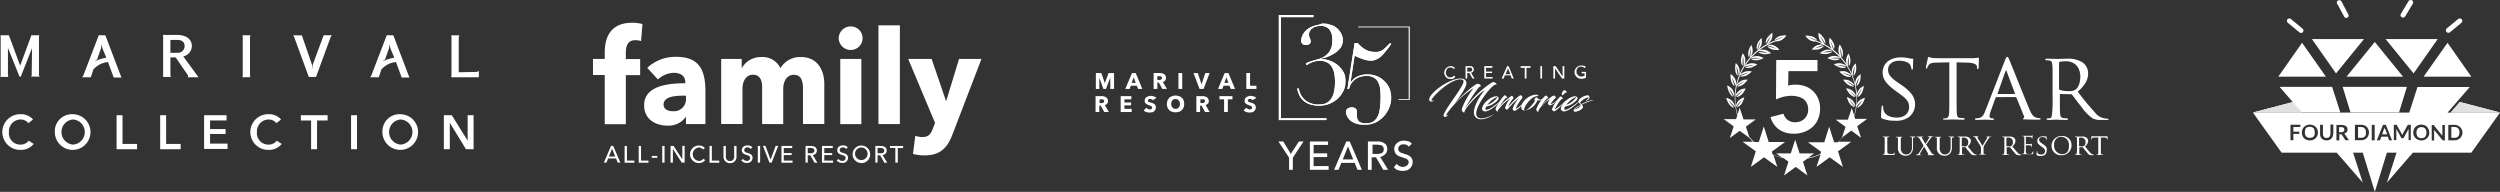<svg xmlns="http://www.w3.org/2000/svg" xmlns:xlink="http://www.w3.org/1999/xlink" width="667.49" height="51.221" viewBox="0 0 667.49 51.221">
  <rect x="0" y="0" width="667.49" height="51.221" fill="#333333" stroke="none"/>
  <defs>
    <clipPath id="clip-path">
      <path id="Trazado_973" data-name="Trazado 973" d="M555.961,281.627a5.5,5.5,0,0,0-1.7,1.156,4.493,4.493,0,0,0-.848,1.388,3.87,3.87,0,0,0-.231,1.08c0,.848.463,1.234,1.311,1.234a1.555,1.555,0,0,0,.848-.231.851.851,0,0,0,.385-.771,1.723,1.723,0,0,0-.231-.771,2.7,2.7,0,0,1-.231-1.234,1.959,1.959,0,0,1,.153-.54,1.821,1.821,0,0,1,.463-.694,4.8,4.8,0,0,1,.926-.617,4.5,4.5,0,0,1,1.62-.231,2.756,2.756,0,0,1,1.465.306,2.267,2.267,0,0,1,.926.771,4.031,4.031,0,0,1,.54,1.156,6.788,6.788,0,0,1,.153,1.311,12.794,12.794,0,0,1-.153,1.851,5.567,5.567,0,0,1-.694,1.541,5.06,5.06,0,0,1-1.311,1.234,7.007,7.007,0,0,1-2.159.848,3.078,3.078,0,0,0-1,.306c-.306.077-.54.153-.771.231a3.758,3.758,0,0,0-.54.231l-.463.231.231.463a5.387,5.387,0,0,1,1.619-.848,5.064,5.064,0,0,1,1.926-.306,3.858,3.858,0,0,1,2.005.463,3.163,3.163,0,0,1,1.234,1.234,6.376,6.376,0,0,1,.618,1.7,16.252,16.252,0,0,1,.153,1.926,12.143,12.143,0,0,1-.306,3.163,4.993,4.993,0,0,1-.925,1.926,3.57,3.57,0,0,1-1.388,1,6.014,6.014,0,0,1-1.7.231,5.3,5.3,0,0,1-2.62-.536,4.505,4.505,0,0,1-1.619-1.234,5.584,5.584,0,0,1-.848-1.465c-.153-.463-.231-.848-.306-1.08l-.385.077a7.213,7.213,0,0,0,.54,1.7,4.8,4.8,0,0,0,1.08,1.465,5.2,5.2,0,0,0,1.7,1,7.894,7.894,0,0,0,2.467.385,7.342,7.342,0,0,0,2.93-.54,7.5,7.5,0,0,0,2.236-1.465,7.823,7.823,0,0,0,1.464-2.08,6.315,6.315,0,0,0,.54-2.313V296.2a4.958,4.958,0,0,0-.54-2.39,6.752,6.752,0,0,0-1.466-1.85,7.082,7.082,0,0,0-2.082-1.234,8.817,8.817,0,0,0-2.467-.54v-.077c.306-.077.848-.231,1.465-.385a10.981,10.981,0,0,0,1.926-.926,6.123,6.123,0,0,0,1.7-1.466,3.448,3.448,0,0,0,.694-2.159,3.341,3.341,0,0,0-.306-1.465,4.522,4.522,0,0,0-1-1.465,4.278,4.278,0,0,0-1.7-1.08,6.125,6.125,0,0,0-2.467-.463c-1.311.463-2.159.617-2.853.926" transform="translate(-552.112 -280.702)" fill="#fff"/>
    </clipPath>
    <clipPath id="clip-path-2">
      <path id="Trazado_975" data-name="Trazado 975" d="M579.637,288.656a8.163,8.163,0,0,1-.926.771,4.717,4.717,0,0,1-.926.385,4.4,4.4,0,0,1-1,.077,7.769,7.769,0,0,1-1.465-.153,5.97,5.97,0,0,1-1.234-.54,9.356,9.356,0,0,1-1.08-.771l-.926-.925h-.771l-1.926,12.261.385.077c.077-.306.231-.617.385-1.08A3.693,3.693,0,0,1,571,297.6a4.376,4.376,0,0,1,1.388-.926,6,6,0,0,1,2.159-.385,4.021,4.021,0,0,1,1.774.385,3.092,3.092,0,0,1,1.156,1.08,5.527,5.527,0,0,1,.617,1.7,19.107,19.107,0,0,1,.153,2.236,22.708,22.708,0,0,1-.231,3.547,5.435,5.435,0,0,1-.771,2.236,2.941,2.941,0,0,1-1.234,1.156,3.923,3.923,0,0,1-1.7.306,3.753,3.753,0,0,1-.925-.077,2.311,2.311,0,0,1-.771-.306,1.678,1.678,0,0,1-.54-.694,2.285,2.285,0,0,1-.153-1.08v-.925a1,1,0,0,0-.385-.848,1.309,1.309,0,0,0-1-.306,1.77,1.77,0,0,0-1.08.306,1.01,1.01,0,0,0-.465.926,2.665,2.665,0,0,0,.231.926,3.367,3.367,0,0,0,.771,1.156,3.979,3.979,0,0,0,1.465.926,7.047,7.047,0,0,0,2.39.385,6.692,6.692,0,0,0,3.393-.771,7.784,7.784,0,0,0,2.236-1.926,8.455,8.455,0,0,0,1.234-2.313,8.626,8.626,0,0,0,.385-2.082,8.077,8.077,0,0,0-.385-2.313,5.861,5.861,0,0,0-1.234-2.005,6.419,6.419,0,0,0-2.005-1.465,6.034,6.034,0,0,0-2.7-.54,5.613,5.613,0,0,0-2.7.54,4.313,4.313,0,0,0-1.773,1.541l-.077-.077,1.08-7.018a23.287,23.287,0,0,0,2.236.926,6.158,6.158,0,0,0,2.005.385,3.249,3.249,0,0,0,1.541-.306,4.774,4.774,0,0,0,1.311-.848,11.216,11.216,0,0,0,1.234-1.388c.463-.54.925-1.156,1.465-1.926l-.306-.231-1.156,1.156" transform="translate(-568.991 -287.5)" fill="#fff"/>
    </clipPath>
  </defs>
  <g id="Grupo_77" data-name="Grupo 77" transform="translate(-306.255 -709)">
    <g id="Grupo_72" data-name="Grupo 72" transform="translate(-14007.745 1174)">
      <g id="Grupo_121" data-name="Grupo 121" transform="translate(14314 -461)">
        <g id="family-all-inclusive-resort-blanco_family-all-inclusive-resort" transform="translate(158.322 2.074)">
          <g id="Grupo_118" data-name="Grupo 118" transform="translate(0 0)">
            <path id="Trazado_891" data-name="Trazado 891" d="M12.832,4.888a4.947,4.947,0,0,0-1.541-.237c-2.074,0-2.519,1.689-2.519,3.29V9.689H12.6v4.3H8.772v13.1H3.141V13.957H0V9.66H3.141V8c0-4.3,1.66-8,7.35-8a9.8,9.8,0,0,1,2.726.356Z" transform="translate(0 0.002)" fill="#fff"/>
            <path id="Trazado_892" data-name="Trazado 892" d="M46.93,33.634A11.029,11.029,0,0,1,54.576,30.7c5.749,0,7.883,2.875,7.883,9.187v8.772H57.273V46.792h-.089a5.643,5.643,0,0,1-4.86,2.282c-2.756,0-6.223-1.363-6.223-5.453,0-5.038,6.016-5.868,10.995-5.868v-.267c0-1.719-1.334-2.519-3.082-2.519a6.5,6.5,0,0,0-4.238,1.778Zm10.343,7.439h-.711c-2.489,0-5.275.326-5.275,2.371,0,1.334,1.3,1.778,2.43,1.778a3.244,3.244,0,0,0,3.556-3.556Z" transform="translate(-32.438 -21.601)" fill="#fff"/>
            <path id="Trazado_893" data-name="Trazado 893" d="M137.341,48.8V39.314c0-1.986-.445-3.675-2.43-3.675-1.926,0-2.845,1.808-2.845,3.764V48.8h-5.631V38.87c0-1.986-.771-3.26-2.43-3.26-1.778,0-2.815,1.63-2.815,3.734v9.424H115.5V31.4h5.483v2.4h.059a5.8,5.8,0,0,1,5.127-2.9,5.284,5.284,0,0,1,5.157,2.964,6.058,6.058,0,0,1,5.483-2.964c4.653,0,6.223,3.853,6.223,7.113V48.768h-5.69Z" transform="translate(-81.271 -21.74)" fill="#fff"/>
            <path id="Trazado_894" data-name="Trazado 894" d="M224.63,9.582a3.182,3.182,0,0,1-3.23-3.141A3.2,3.2,0,0,1,224.63,3.3a3.141,3.141,0,0,1,0,6.283Zm-2.815,19.8v-17.4h5.631v17.4Z" transform="translate(-155.787 -2.321)" fill="#fff"/>
            <path id="Trazado_895" data-name="Trazado 895" d="M257.2,28.676V2.3h5.72V28.676Z" transform="translate(-180.977 -1.618)" fill="#fff"/>
            <path id="Trazado_896" data-name="Trazado 896" d="M295.884,52.6c-1.363,3.645-3.23,5.749-7.527,5.749a12,12,0,0,1-3.082-.385l.622-4.831a6.662,6.662,0,0,0,1.837.326c1.749,0,2.312-.83,2.875-2.341l.563-1.423L284,32.6h6.253l3.823,11.173h.089L297.573,32.6h5.986Z" transform="translate(-199.835 -22.938)" fill="#fff"/>
          </g>
          <g id="Grupo_119" data-name="Grupo 119" transform="translate(2.904 32.747)">
            <path id="Trazado_897" data-name="Trazado 897" d="M10.511,115.375H9.8l1.926-4.475h.563l1.926,4.475H13.5l-.445-1.1H10.926Zm.652-1.63h1.66l-.83-2.1Z" transform="translate(-9.8 -110.781)" fill="#fff"/>
            <path id="Trazado_898" data-name="Trazado 898" d="M29.122,114.912h1.986v.563H28.5V111h.622Z" transform="translate(-22.958 -110.851)" fill="#fff"/>
            <path id="Trazado_899" data-name="Trazado 899" d="M41.822,114.912h1.986v.563H41.2V111h.622Z" transform="translate(-31.894 -110.851)" fill="#fff"/>
            <path id="Trazado_900" data-name="Trazado 900" d="M54.452,120.5H53V120h1.452Z" transform="translate(-40.197 -117.184)" fill="#fff"/>
            <path id="Trazado_901" data-name="Trazado 901" d="M63.022,115.445H62.4V111h.622Z" transform="translate(-46.812 -110.851)" fill="#fff"/>
            <path id="Trazado_902" data-name="Trazado 902" d="M73.041,114.486h0V110.9h.622v4.475h-.771l-2.371-3.645h0v3.645H69.9V110.93h.8Z" transform="translate(-52.089 -110.781)" fill="#fff"/>
            <path id="Trazado_903" data-name="Trazado 903" d="M91.5,114.478a2.045,2.045,0,0,1-1.719.8,2.341,2.341,0,1,1,.03-4.682,2.015,2.015,0,0,1,1.6.682l-.5.385a1.405,1.405,0,0,0-1.1-.533,1.8,1.8,0,0,0,0,3.586,1.383,1.383,0,0,0,1.185-.593Z" transform="translate(-64.438 -110.565)" fill="#fff"/>
            <path id="Trazado_904" data-name="Trazado 904" d="M105.622,114.912h1.986v.563H105V111h.622Z" transform="translate(-76.787 -110.851)" fill="#fff"/>
            <path id="Trazado_905" data-name="Trazado 905" d="M117.592,113.815V111h.622v2.786c0,.622.267,1.245,1.1,1.245a1.1,1.1,0,0,0,1.126-1.245V111h.622v2.815a1.652,1.652,0,0,1-1.748,1.778,1.674,1.674,0,0,1-1.719-1.778Z" transform="translate(-85.645 -110.851)" fill="#fff"/>
            <path id="Trazado_906" data-name="Trazado 906" d="M136.119,111.447a1.1,1.1,0,0,0-.859-.415c-.415,0-.859.207-.859.711s.415.622.919.771c.593.178,1.3.415,1.3,1.3a1.387,1.387,0,0,1-1.541,1.363,1.873,1.873,0,0,1-1.482-.652l.474-.415a1.274,1.274,0,0,0,1.008.533.81.81,0,0,0,.889-.771c0-.533-.474-.682-1.067-.859-.563-.178-1.156-.445-1.156-1.245,0-.889.8-1.274,1.541-1.274a1.736,1.736,0,0,1,1.274.5Z" transform="translate(-96.911 -110.498)" fill="#fff"/>
            <path id="Trazado_907" data-name="Trazado 907" d="M149.122,115.445H148.5V111h.622Z" transform="translate(-107.395 -110.851)" fill="#fff"/>
            <path id="Trazado_908" data-name="Trazado 908" d="M155.145,114.575h0l1.363-3.675h.682l-1.749,4.475h-.593L153.1,110.9h.682Z" transform="translate(-110.632 -110.781)" fill="#fff"/>
            <path id="Trazado_909" data-name="Trazado 909" d="M170.422,114.912h2.341v.563H169.8V111h2.875v.563h-2.252V112.9h2.1v.533h-2.1Z" transform="translate(-122.383 -110.851)" fill="#fff"/>
            <path id="Trazado_910" data-name="Trazado 910" d="M192.122,115.445H191.5V111h1.423c.859,0,1.6.326,1.6,1.245a1.191,1.191,0,0,1-1.1,1.185l1.245,2.045H193.9l-1.126-1.986h-.682v1.956Zm0-2.489h.711c.593,0,1.037-.178,1.037-.711s-.474-.711-1.008-.711h-.771v1.423Z" transform="translate(-137.652 -110.851)" fill="#fff"/>
            <path id="Trazado_911" data-name="Trazado 911" d="M206.922,114.912h2.341v.563H206.3V111h2.875v.563h-2.252V112.9h2.1v.533h-2.1Z" transform="translate(-148.066 -110.851)" fill="#fff"/>
            <path id="Trazado_912" data-name="Trazado 912" d="M222.119,111.447a1.1,1.1,0,0,0-.859-.415c-.415,0-.859.207-.859.711s.415.622.919.771c.593.178,1.3.415,1.3,1.3a1.387,1.387,0,0,1-1.541,1.363,1.873,1.873,0,0,1-1.482-.652l.474-.415a1.274,1.274,0,0,0,1.008.533.81.81,0,0,0,.889-.771c0-.533-.474-.682-1.067-.859-.563-.178-1.156-.445-1.156-1.245,0-.889.8-1.274,1.541-1.274a1.736,1.736,0,0,1,1.274.5Z" transform="translate(-157.425 -110.498)" fill="#fff"/>
            <path id="Trazado_913" data-name="Trazado 913" d="M236.212,115.283a2.341,2.341,0,1,1,2.371-2.341,2.282,2.282,0,0,1-2.371,2.341Zm0-4.149a1.673,1.673,0,1,0,1.233.52,1.674,1.674,0,0,0-1.233-.52Z" transform="translate(-167.487 -110.57)" fill="#fff"/>
            <path id="Trazado_914" data-name="Trazado 914" d="M255.022,115.445H254.4V111h1.423c.859,0,1.6.326,1.6,1.245a1.191,1.191,0,0,1-1.1,1.185l1.245,2.045H256.8l-1.126-1.986h-.682v1.956Zm0-2.489h.711c.593,0,1.037-.178,1.037-.711s-.474-.711-1.008-.711h-.771v1.423Z" transform="translate(-181.911 -110.851)" fill="#fff"/>
            <path id="Trazado_915" data-name="Trazado 915" d="M269.645,115.445h-.622v-3.912H267.6V111h3.5v.563h-1.422v3.882Z" transform="translate(-191.199 -110.851)" fill="#fff"/>
          </g>
        </g>
        <g id="Grupo_120" data-name="Grupo 120" transform="translate(292.511 0)">
          <g id="Grupo_109" data-name="Grupo 109">
            <g id="Grupo_105" data-name="Grupo 105" transform="translate(53.831 2.237)">
              <path id="Trazado_972" data-name="Trazado 972" d="M555.961,281.627a5.5,5.5,0,0,0-1.7,1.156,4.493,4.493,0,0,0-.848,1.388,3.87,3.87,0,0,0-.231,1.08c0,.848.463,1.234,1.311,1.234a1.555,1.555,0,0,0,.848-.231.851.851,0,0,0,.385-.771,1.723,1.723,0,0,0-.231-.771,2.7,2.7,0,0,1-.231-1.234,1.959,1.959,0,0,1,.153-.54,1.821,1.821,0,0,1,.463-.694,4.8,4.8,0,0,1,.926-.617,4.5,4.5,0,0,1,1.62-.231,2.756,2.756,0,0,1,1.465.306,2.267,2.267,0,0,1,.926.771,4.031,4.031,0,0,1,.54,1.156,6.788,6.788,0,0,1,.153,1.311,12.794,12.794,0,0,1-.153,1.851,5.567,5.567,0,0,1-.694,1.541,5.06,5.06,0,0,1-1.311,1.234,7.007,7.007,0,0,1-2.159.848,3.078,3.078,0,0,0-1,.306c-.306.077-.54.153-.771.231a3.758,3.758,0,0,0-.54.231l-.463.231.231.463a5.387,5.387,0,0,1,1.619-.848,5.064,5.064,0,0,1,1.926-.306,3.858,3.858,0,0,1,2.005.463,3.163,3.163,0,0,1,1.234,1.234,6.376,6.376,0,0,1,.618,1.7,16.252,16.252,0,0,1,.153,1.926,12.143,12.143,0,0,1-.306,3.163,4.993,4.993,0,0,1-.925,1.926,3.57,3.57,0,0,1-1.388,1,6.014,6.014,0,0,1-1.7.231,5.3,5.3,0,0,1-2.62-.536,4.505,4.505,0,0,1-1.619-1.234,5.584,5.584,0,0,1-.848-1.465c-.153-.463-.231-.848-.306-1.08l-.385.077a7.213,7.213,0,0,0,.54,1.7,4.8,4.8,0,0,0,1.08,1.465,5.2,5.2,0,0,0,1.7,1,7.894,7.894,0,0,0,2.467.385,7.342,7.342,0,0,0,2.93-.54,7.5,7.5,0,0,0,2.236-1.465,7.823,7.823,0,0,0,1.464-2.08,6.315,6.315,0,0,0,.54-2.313V296.2a4.958,4.958,0,0,0-.54-2.39,6.752,6.752,0,0,0-1.466-1.85,7.082,7.082,0,0,0-2.082-1.234,8.817,8.817,0,0,0-2.467-.54v-.077c.306-.077.848-.231,1.465-.385a10.981,10.981,0,0,0,1.926-.926,6.123,6.123,0,0,0,1.7-1.466,3.448,3.448,0,0,0,.694-2.159,3.341,3.341,0,0,0-.306-1.465,4.522,4.522,0,0,0-1-1.465,4.278,4.278,0,0,0-1.7-1.08,6.125,6.125,0,0,0-2.467-.463c-1.311.463-2.159.617-2.853.926" transform="translate(-552.112 -280.702)" fill="#fff"/>
              <g id="Grupo_104" data-name="Grupo 104" transform="translate(0 0)" clip-path="url(#clip-path)">
                <rect id="Rectángulo_166" data-name="Rectángulo 166" width="12.955" height="21.823" transform="translate(-0.237 0.462)" fill="#fff"/>
              </g>
            </g>
            <g id="Grupo_107" data-name="Grupo 107" transform="translate(66.853 7.48)">
              <path id="Trazado_974" data-name="Trazado 974" d="M579.637,288.656a8.163,8.163,0,0,1-.926.771,4.717,4.717,0,0,1-.926.385,4.4,4.4,0,0,1-1,.077,7.769,7.769,0,0,1-1.465-.153,5.97,5.97,0,0,1-1.234-.54,9.356,9.356,0,0,1-1.08-.771l-.926-.925h-.771l-1.926,12.261.385.077c.077-.306.231-.617.385-1.08A3.693,3.693,0,0,1,571,297.6a4.376,4.376,0,0,1,1.388-.926,6,6,0,0,1,2.159-.385,4.021,4.021,0,0,1,1.774.385,3.092,3.092,0,0,1,1.156,1.08,5.527,5.527,0,0,1,.617,1.7,19.107,19.107,0,0,1,.153,2.236,22.708,22.708,0,0,1-.231,3.547,5.435,5.435,0,0,1-.771,2.236,2.941,2.941,0,0,1-1.234,1.156,3.923,3.923,0,0,1-1.7.306,3.753,3.753,0,0,1-.925-.077,2.311,2.311,0,0,1-.771-.306,1.678,1.678,0,0,1-.54-.694,2.285,2.285,0,0,1-.153-1.08v-.925a1,1,0,0,0-.385-.848,1.309,1.309,0,0,0-1-.306,1.77,1.77,0,0,0-1.08.306,1.01,1.01,0,0,0-.465.926,2.665,2.665,0,0,0,.231.926,3.367,3.367,0,0,0,.771,1.156,3.979,3.979,0,0,0,1.465.926,7.047,7.047,0,0,0,2.39.385,6.692,6.692,0,0,0,3.393-.771,7.784,7.784,0,0,0,2.236-1.926,8.455,8.455,0,0,0,1.234-2.313,8.626,8.626,0,0,0,.385-2.082,8.077,8.077,0,0,0-.385-2.313,5.861,5.861,0,0,0-1.234-2.005,6.419,6.419,0,0,0-2.005-1.465,6.034,6.034,0,0,0-2.7-.54,5.613,5.613,0,0,0-2.7.54,4.313,4.313,0,0,0-1.773,1.541l-.077-.077,1.08-7.018a23.287,23.287,0,0,0,2.236.926,6.158,6.158,0,0,0,2.005.385,3.249,3.249,0,0,0,1.541-.306,4.774,4.774,0,0,0,1.311-.848,11.216,11.216,0,0,0,1.234-1.388c.463-.54.925-1.156,1.465-1.926l-.306-.231-1.156,1.156" transform="translate(-568.991 -287.5)" fill="#fff"/>
              <g id="Grupo_106" data-name="Grupo 106" transform="translate(0 0)" clip-path="url(#clip-path-2)">
                <rect id="Rectángulo_167" data-name="Rectángulo 167" width="12.107" height="21.823" transform="translate(-0.073 -0.077)" fill="#fff"/>
              </g>
            </g>
            <path id="Trazado_976" data-name="Trazado 976" d="M548.453,325.919,545.6,321.6h1.311l2.005,3.317,2.159-3.317h1.234l-2.853,4.319v3.239h-1Z" transform="translate(-496.787 -287.824)" fill="#fff"/>
            <path id="Trazado_977" data-name="Trazado 977" d="M556.5,321.6h4.858v.926H557.5v2.238h3.623v1H557.5v2.39h4.01v1H556.5Z" transform="translate(-499.282 -287.824)" fill="#fff"/>
            <path id="Trazado_978" data-name="Trazado 978" d="M568.139,321.6h.925l3.239,7.557h-1.156l-.771-1.85h-3.548l-.771,1.85H564.9Zm1.85,4.781-1.388-3.469h0l-1.388,3.469Z" transform="translate(-501.204 -287.824)" fill="#fff"/>
            <g id="Grupo_108" data-name="Grupo 108">
              <path id="Trazado_979" data-name="Trazado 979" d="M576.753,321.6h2.622a2.576,2.576,0,0,1,1.156.231,6.786,6.786,0,0,1,.771.463,3.124,3.124,0,0,1,.385.694,2.134,2.134,0,0,1,.077.694,2.252,2.252,0,0,1-.153.694,1.679,1.679,0,0,1-.385.617,4.273,4.273,0,0,1-.617.463,1.3,1.3,0,0,1-.771.231L582,329.152h-1.311l-1.928-3.317H577.6v3.318h-1V321.6Zm1.08,3.317h1.311a1.7,1.7,0,0,0,.617-.077,1.114,1.114,0,0,0,.54-.153.929.929,0,0,0,.385-.385,1.311,1.311,0,0,0,0-1.234.929.929,0,0,0-.385-.385,1.114,1.114,0,0,0-.54-.153c-.231,0-.385-.077-.617-.077h-1.311Z" transform="translate(-503.882 -287.821)" fill="#fff"/>
              <path id="Trazado_980" data-name="Trazado 980" d="M586.365,327.477a1.361,1.361,0,0,0,.694.617,2.053,2.053,0,0,0,.925.231,1.5,1.5,0,0,0,.54-.077l.463-.231c.153-.077.231-.231.385-.385a1.114,1.114,0,0,0,.153-.54.751.751,0,0,0-.306-.694,1.49,1.49,0,0,0-.694-.385c-.306-.077-.54-.231-.925-.306a4.714,4.714,0,0,1-.926-.385,1.513,1.513,0,0,1-.694-.694,2.555,2.555,0,0,1-.306-1.156,2.248,2.248,0,0,1,.153-.694,1.821,1.821,0,0,1,.463-.694,2.77,2.77,0,0,1,.771-.54,2.575,2.575,0,0,1,1.156-.231,5.957,5.957,0,0,1,1.156.153,1.714,1.714,0,0,1,1,.694l-.848.771a1.037,1.037,0,0,0-.54-.463,1.268,1.268,0,0,0-.771-.153,1.711,1.711,0,0,0-.694.077,1.612,1.612,0,0,0-.463.306c-.077.153-.231.231-.231.385a.7.7,0,0,0-.077.385.99.99,0,0,0,.306.771,1.491,1.491,0,0,0,.694.385c.306.077.54.231.926.306a4.719,4.719,0,0,1,.926.385,1.821,1.821,0,0,1,.694.617,2,2,0,0,1,.306,1.08,2.134,2.134,0,0,1-.231,1,2.771,2.771,0,0,1-.54.771,1.837,1.837,0,0,1-.848.463,4.514,4.514,0,0,1-1,.153,4.366,4.366,0,0,1-1.388-.231,2.069,2.069,0,0,1-1-.771Z" transform="translate(-505.936 -287.764)" fill="#fff"/>
              <path id="Trazado_981" data-name="Trazado 981" d="M558.5,305.869H545.7V277.8h9.331v.617h-8.713V305.33H558.5Z" transform="translate(-496.81 -277.8)" fill="#fff"/>
              <path id="Trazado_982" data-name="Trazado 982" d="M587,301.387H584v-.231h2.7V282.031H573.2V281.8H587Z" transform="translate(-503.104 -278.715)" fill="#fff"/>
              <path id="Trazado_983" data-name="Trazado 983" d="M605.551,296.267a.771.771,0,0,0-.385-.306.978.978,0,0,0-.463-.077,1.313,1.313,0,0,0-.54.077.771.771,0,0,0-.385.306,2.571,2.571,0,0,0-.231.463,1.144,1.144,0,0,0-.077.54.978.978,0,0,0,.077.463,1.683,1.683,0,0,0,.231.385.771.771,0,0,0,.385.306,1.143,1.143,0,0,0,.54.077,1.428,1.428,0,0,0,.54-.153,1.354,1.354,0,0,0,.385-.306l.385.306-.153.153-.231.231a.589.589,0,0,1-.385.153,1.144,1.144,0,0,1-.54.077,2.252,2.252,0,0,1-.694-.153,1.384,1.384,0,0,1-.54-.385,1.933,1.933,0,0,1-.306-.54,1.815,1.815,0,0,1-.153-.617,2.25,2.25,0,0,1,.153-.694,2.017,2.017,0,0,1,.926-.926,2.252,2.252,0,0,1,.694-.153,1.452,1.452,0,0,1,.617.153,2.344,2.344,0,0,1,.54.385Z" transform="translate(-509.93 -281.848)" fill="#fff"/>
              <path id="Trazado_984" data-name="Trazado 984" d="M610.4,295.495h1.156a1.144,1.144,0,0,1,.54.077,1.068,1.068,0,0,1,.306.231.4.4,0,0,1,.153.306c0,.077.077.231.077.306a.464.464,0,0,1-.077.306c0,.077-.077.153-.153.231l-.231.231a.464.464,0,0,1-.306.077l.925,1.551h-.54l-.848-1.465h-.54v1.466H610.4Zm.463,1.465h.848c.077,0,.153-.077.231-.077a.166.166,0,0,0,.153-.153c0-.077.077-.153.077-.306a.464.464,0,0,0-.077-.306c-.077-.077-.077-.153-.153-.153s-.153-.077-.231-.077h-.848Z" transform="translate(-511.617 -281.846)" fill="#fff"/>
              <path id="Trazado_985" data-name="Trazado 985" d="M616.9,295.5h2.159v.463h-1.7v1h1.619v.385h-1.619v1.08h1.773v.385H616.9Z" transform="translate(-513.105 -281.851)" fill="#fff"/>
              <path id="Trazado_986" data-name="Trazado 986" d="M624.365,295.5h.385l1.388,3.317h-.54l-.306-.848h-1.541l-.306.848H622.9Zm.848,2.159-.617-1.541h0l-.617,1.541Z" transform="translate(-514.478 -281.851)" fill="#fff"/>
              <path id="Trazado_987" data-name="Trazado 987" d="M630.58,295.963H629.5V295.5h2.622v.463h-1.081v2.854h-.463Z" transform="translate(-515.989 -281.851)" fill="#fff"/>
              <rect id="Rectángulo_168" data-name="Rectángulo 168" width="0.463" height="3.316" transform="translate(118.755 13.649)" fill="#fff"/>
              <path id="Trazado_988" data-name="Trazado 988" d="M640.8,295.5h.617l1.85,2.776h0V295.5h.463v3.317h-.617l-1.85-2.7h0v2.7H640.8Z" transform="translate(-518.575 -281.851)" fill="#fff"/>
              <path id="Trazado_989" data-name="Trazado 989" d="M651.2,296.917v1.62c-.077.077-.153.077-.306.153-.077,0-.231.077-.306.077s-.231.077-.306.077h-.306a2.282,2.282,0,0,1-.771-.153,1.383,1.383,0,0,1-.54-.385,3.266,3.266,0,0,1-.385-.54,1.639,1.639,0,0,1,0-1.388,2.018,2.018,0,0,1,.926-.926,2.25,2.25,0,0,1,.694-.153,2.377,2.377,0,0,1,.771.077.708.708,0,0,1,.463.306l-.306.306a1.614,1.614,0,0,0-.463-.306.978.978,0,0,0-.463-.077,1.312,1.312,0,0,0-.54.077.77.77,0,0,0-.385.306c-.077.153-.231.231-.231.385a1.145,1.145,0,0,0-.077.54,1.315,1.315,0,0,0,.077.54,2.237,2.237,0,0,0,.694.694,1.144,1.144,0,0,0,.54.077.978.978,0,0,0,.463-.077c.153,0,.231-.077.385-.153v-.617h-.771v-.385h1.156Z" transform="translate(-520.26 -281.802)" fill="#fff"/>
              <path id="Trazado_990" data-name="Trazado 990" d="M604.436,306.818c-1.388,1.541-2.082,2.545-2.082,2.853,0,.153.617-.231.617-.153a1.628,1.628,0,0,1-1,.54.353.353,0,0,1-.306-.385c0-1.311,5.321-7.634,5.321-9.1,0-.463-.463-.54-.848-.54-2.93,0-7.711,4.858-7.711,5.552,0,.153.077.153.231.153.077,0,.385-.077.54-.077a1.776,1.776,0,0,1-.848.306.527.527,0,0,1-.54-.54c0-1.7,5.243-5.629,8.405-5.629,1,0,1.541.463,1.541,1.311,0,1-1.7,3.469-3.085,5.32,3.007-3.317,5.629-5.243,6.092-5.243a1.051,1.051,0,0,1,.919.773.283.283,0,0,0-.231-.077c-.385,0-3.007,3.779-4.087,6.092,2.082-3.547,6.939-7.249,7.634-7.249a1.092,1.092,0,0,1,.848.771.463.463,0,0,0-.306-.077c-.926,0-5.166,5.321-5.166,7.634,0,1,.463,1.388,1.541,1.388a6.933,6.933,0,0,0,3.239-1.234,5.715,5.715,0,0,1-3.239,1.465h-.306a1.74,1.74,0,0,1-1.85-1.85c0-2.005,2.082-5.089,2.93-5.938-1.465.694-5.475,4.935-5.475,5.938,0,.231-.694-.153-.694-.617,0-1.08,2.39-5.089,3.163-5.861a24.914,24.914,0,0,0-5.243,4.473" transform="translate(-508.737 -282.836)" fill="#fff"/>
              <path id="Trazado_991" data-name="Trazado 991" d="M617.024,309.293c0,.153.077.231.306.231.771,0,2.622-1.465,3.7-2.313a.076.076,0,0,1,.077.077c-.771.694-2.853,2.7-4.241,2.7-.306,0-.771-.385-.771-.617a2.25,2.25,0,0,1,.153-.694,4.4,4.4,0,0,1,1.465-1.774,4.146,4.146,0,0,1,2.235-1c.153,0,.617.231.617.54,0,.617-2.005,2.159-3.163,2.159a.885.885,0,0,0-.385.694m.54-1.08a5.258,5.258,0,0,0,2.7-2.159,6.157,6.157,0,0,0-2.7,2.159" transform="translate(-512.92 -284.231)" fill="#fff"/>
              <path id="Trazado_992" data-name="Trazado 992" d="M625.353,309.219a7.363,7.363,0,0,1,1.7-2.853c-1.851,1.311-2.93,3.085-3.239,3.085a.676.676,0,0,1-.463-.54,6.349,6.349,0,0,1,1.466-2.545,12.236,12.236,0,0,0-2.776,2.467c-.153.231-.306.306-.385.463-.306.306-.306.54-.153.617-.306.077-.617-.231-.694-.54a1.5,1.5,0,0,1,.306-.848,19.5,19.5,0,0,1,1.619-2.467l.385-.385c.077-.077.077-.077.153-.077a.83.83,0,0,1,.617.694c0,.077-.077,0-.153,0a.7.7,0,0,0-.385.231,26.117,26.117,0,0,0-1.619,2.236,18.086,18.086,0,0,1,3.317-3.007h.077c.231,0,.54.54.463.617a7.67,7.67,0,0,0-1.466,2.39c1-1.234,2.93-3.163,3.393-3.163.231,0,.54.54.463.694a12.605,12.605,0,0,0-1.85,2.93c.694-.153,2.159-1.62,2.853-2.236.077-.077.153,0,.077.077-.926,1-2.622,2.7-3.239,2.7-.153.077-.463-.306-.463-.54" transform="translate(-514.001 -284.159)" fill="#fff"/>
              <path id="Trazado_993" data-name="Trazado 993" d="M634.02,305.783c-1.85,0-4.01,3.469-3.469,3.779.617.231,2.082-1.388,2.776-2.467a.634.634,0,0,1-.077-.54,1.289,1.289,0,0,1,.463-.463.777.777,0,0,1,.231.077,1.046,1.046,0,0,0,.848.54,2.893,2.893,0,0,0,1.156-.463,1.838,1.838,0,0,1-1,.617,1.917,1.917,0,0,1-.617.077c-.153,0-.231,0-.306-.077a4.34,4.34,0,0,1-3.547,2.776.841.841,0,0,1-.771-.848c0-1.7,2.236-3.393,3.933-3.393.385,0,.54.077.617.153h0c-.077.306-.153.231-.231.231" transform="translate(-516.036 -284.115)" fill="#fff"/>
              <path id="Trazado_994" data-name="Trazado 994" d="M637.287,305.775c.077-.077.077-.077.153-.077a.83.83,0,0,1,.617.694c0,.077,0,0-.077,0-.153,0-.54.385-.848.771a11.765,11.765,0,0,0-.848,1.234,14.019,14.019,0,0,1,2.468-2.236,1.7,1.7,0,0,1,.925-.463c.077,0,.54.463.463.54a7.67,7.67,0,0,0-1.465,1.773,4.738,4.738,0,0,0,1.851-1.08h.077c-.153.231-1.465,1.388-2.159,1.388-.153,0-.463-.385-.463-.463a2.339,2.339,0,0,1,.617-1.234,8.054,8.054,0,0,0-2.16,1.773c-.54.54-1.156,1.465-.926,1.619-.306.077-.54-.231-.617-.54a.948.948,0,0,1,.153-.54,8.52,8.52,0,0,1,1.156-1.926,5.871,5.871,0,0,1,1.08-1.234" transform="translate(-517.221 -284.183)" fill="#fff"/>
              <path id="Trazado_995" data-name="Trazado 995" d="M640.763,309.428c-.153-.077-.463-.306-.463-.463a9.66,9.66,0,0,1,2.159-3.393c.077-.077.077-.077.153-.077a.83.83,0,0,1,.617.694c0,.077-.077,0-.153,0-.463-.077-1.85,2.313-2.005,2.776a11.751,11.751,0,0,0,2.776-2.236c.077-.077.153,0,.077.077-.926,1-2.545,2.7-3.163,2.7.077-.077.077-.077,0-.077m3.469-5.244c.077.077.153.231.077.231,0,0-.077-.077-.231,0a3.134,3.134,0,0,0-.771.694c-.153.153-.385,0-.385-.231a1.689,1.689,0,0,1,.617-1.08,1.491,1.491,0,0,1,.694.385" transform="translate(-518.46 -283.749)" fill="#fff"/>
              <path id="Trazado_996" data-name="Trazado 996" d="M644.325,309.293c0,.153.077.231.306.231.771,0,2.622-1.465,3.7-2.313a.075.075,0,0,1,.077.077c-.771.694-2.853,2.7-4.241,2.7-.306,0-.771-.385-.771-.617a2.25,2.25,0,0,1,.153-.694,4.4,4.4,0,0,1,1.465-1.773,4.147,4.147,0,0,1,2.235-1c.153,0,.617.231.617.54,0,.617-2.005,2.159-3.163,2.159a.885.885,0,0,0-.385.694m.54-1.08a5.258,5.258,0,0,0,2.7-2.159,6.65,6.65,0,0,0-2.7,2.159" transform="translate(-519.169 -284.231)" fill="#fff"/>
              <path id="Trazado_997" data-name="Trazado 997" d="M649.571,307.534c-.077.153.231.306.306.463a10.092,10.092,0,0,1,3.085-1.156.076.076,0,0,1,.077.077,17.819,17.819,0,0,0-3.085,1.234.868.868,0,0,1,.385.617c-.153.694-1.541,1.234-2.159,1.234-.231,0-.306-.153-.385-.385,0-.463,1.541-1.311,1.926-1.465-.077-.153-.694-.54-.617-1,.153-.771,1.7-1.541,2.545-1.541.306,0,.463.463.385.771a1.861,1.861,0,0,1-.926.771v-.077a5.348,5.348,0,0,0,.771-.926,3.794,3.794,0,0,0-2.313,1.388m-1.541,1.926c.385-.077,1.7-.771,1.7-1.156a8.051,8.051,0,0,0-1.7,1.156" transform="translate(-520.175 -284.169)" fill="#fff"/>
              <path id="Trazado_998" data-name="Trazado 998" d="M486.256,302.141v-3.007h0l-1.156,3.007h-.694l-1.08-3.007h0v3.007H482.4V297.9h1.465l.926,2.7h0l1-2.7h1.467v4.241Z" transform="translate(-482.323 -282.4)" fill="#fff"/>
              <path id="Trazado_999" data-name="Trazado 999" d="M495.993,302.141l-.306-.848h-1.62l-.306.848H492.6l1.773-4.241h1l1.773,4.241Zm-1.156-3.085-.54,1.465h1.08Z" transform="translate(-484.657 -282.4)" fill="#fff"/>
              <path id="Trazado_1000" data-name="Trazado 1000" d="M504.713,302.135l-.926-1.7H503.4v1.7h-1v-4.243h1.62a1.7,1.7,0,0,1,.617.077c.231.077.385.077.54.231a.93.93,0,0,1,.385.385,1.452,1.452,0,0,1,.153.617.942.942,0,0,1-.231.694,1.06,1.06,0,0,1-.617.385l1.08,1.85h-1.235Zm-.077-2.93a.283.283,0,0,0-.077-.231l-.153-.153c-.077,0-.153-.077-.231-.077H503.4v1h.694c.077,0,.153-.077.231-.077a.166.166,0,0,0,.153-.153c.153-.153.153-.231.153-.306" transform="translate(-486.9 -282.394)" fill="#fff"/>
              <rect id="Rectángulo_169" data-name="Rectángulo 169" width="1.003" height="4.241" transform="translate(22.132 15.5)" fill="#fff"/>
              <path id="Trazado_1001" data-name="Trazado 1001" d="M518.9,302.141h-1.08L516.2,297.9h1.156l1,3.007h0l1-3.007h1.156Z" transform="translate(-490.058 -282.4)" fill="#fff"/>
              <path id="Trazado_1002" data-name="Trazado 1002" d="M528.093,302.141l-.306-.848h-1.619l-.306.848H524.7l1.774-4.241h1l1.773,4.241Zm-1.156-3.085-.54,1.465h1.08Z" transform="translate(-492.004 -282.4)" fill="#fff"/>
              <path id="Trazado_1003" data-name="Trazado 1003" d="M534.5,302.141V297.9h1v3.393h1.7v.848Z" transform="translate(-494.247 -282.4)" fill="#fff"/>
              <path id="Trazado_1004" data-name="Trazado 1004" d="M484.613,310.135l-.926-1.7H483.3v1.7h-1v-4.243h1.619a1.7,1.7,0,0,1,.617.077c.231.077.385.077.54.231a.929.929,0,0,1,.385.385,1.452,1.452,0,0,1,.153.617.943.943,0,0,1-.231.694,1.06,1.06,0,0,1-.617.385l1.08,1.85h-1.235Zm0-2.93a.283.283,0,0,0-.077-.231l-.153-.153c-.077,0-.153-.077-.231-.077h-.771v1h.694c.077,0,.153-.077.231-.077a.166.166,0,0,0,.153-.153c.077-.153.153-.231.153-.306" transform="translate(-482.3 -284.225)" fill="#fff"/>
              <path id="Trazado_1005" data-name="Trazado 1005" d="M491,310.141V305.9h2.853v.848H492v.848h1.773v.771H492v.926h1.928v.848Z" transform="translate(-484.291 -284.231)" fill="#fff"/>
              <path id="Trazado_1006" data-name="Trazado 1006" d="M501.391,306.957c-.077-.077-.231-.231-.306-.231a.838.838,0,0,0-.385-.077h-.231c-.077,0-.153,0-.153.077-.077,0-.077.077-.153.153,0,.077-.077.153-.077.231s0,.153.077.153c0,.077.077.077.153.153.077,0,.153.077.231.077s.153.077.306.077c.153.077.306.077.463.153l.463.231a.77.77,0,0,1,.306.385,1.115,1.115,0,0,1,.153.54,1.452,1.452,0,0,1-.153.617,2.045,2.045,0,0,1-.385.463.7.7,0,0,1-.54.231c-.231,0-.385.077-.617.077a2.771,2.771,0,0,1-.848-.153,1.123,1.123,0,0,1-.693-.463l.694-.694a.771.771,0,0,0,.385.306,1.114,1.114,0,0,0,.54.153h.231a.269.269,0,0,0,.153-.077c.077,0,.077-.077.153-.153,0-.077.077-.153.077-.231a.283.283,0,0,0-.077-.231l-.153-.153c-.077-.077-.153-.077-.306-.153a1.3,1.3,0,0,1-.385-.153c-.153-.077-.306-.077-.385-.153-.153-.077-.231-.153-.385-.231-.077-.077-.153-.231-.231-.306a.978.978,0,0,1-.077-.463,1.451,1.451,0,0,1,.153-.617.93.93,0,0,1,.385-.385,3.763,3.763,0,0,1,.54-.231,1.7,1.7,0,0,1,.617-.077,3.4,3.4,0,0,1,.771.153,3.126,3.126,0,0,1,.694.385Z" transform="translate(-486.123 -284.208)" fill="#fff"/>
              <path id="Trazado_1007" data-name="Trazado 1007" d="M511.626,307.936a3.868,3.868,0,0,1-.153.926,2.694,2.694,0,0,1-.463.694,1.6,1.6,0,0,1-.771.463,2.853,2.853,0,0,1-1.85,0,1.6,1.6,0,0,1-.771-.463,1.822,1.822,0,0,1-.463-.694,1.956,1.956,0,0,1-.153-.926,3.872,3.872,0,0,1,.153-.926,2.691,2.691,0,0,1,.463-.694,2.567,2.567,0,0,1,.771-.464,2.853,2.853,0,0,1,1.85,0,1.6,1.6,0,0,1,.77.463,1.387,1.387,0,0,1,.463.694,3.867,3.867,0,0,1,.153.926m-1.156,0a1.311,1.311,0,0,0-.077-.54,1.333,1.333,0,0,0-.617-.694,1.429,1.429,0,0,0-.925,0,.77.77,0,0,0-.385.306,1.683,1.683,0,0,0-.231.385,1.143,1.143,0,0,0-.077.54,1.312,1.312,0,0,0,.077.54,1.687,1.687,0,0,0,.231.385.771.771,0,0,0,.385.306,1.429,1.429,0,0,0,.926,0,.771.771,0,0,0,.385-.306c.077-.153.153-.231.231-.385a1.142,1.142,0,0,0,.077-.54" transform="translate(-487.952 -284.184)" fill="#fff"/>
              <path id="Trazado_1008" data-name="Trazado 1008" d="M519.513,310.135l-.926-1.7H518.2v1.7h-1v-4.243h1.62a1.7,1.7,0,0,1,.617.077c.231.077.385.077.54.231a.929.929,0,0,1,.385.385,1.452,1.452,0,0,1,.153.617.943.943,0,0,1-.231.694,1.679,1.679,0,0,1-.617.385l1.08,1.85h-1.235Zm0-2.93a.283.283,0,0,0-.077-.231l-.153-.153a.283.283,0,0,0-.231-.077h-.771v1h.694c.077,0,.153-.077.231-.077a.166.166,0,0,0,.153-.153c.153-.153.153-.231.153-.306" transform="translate(-490.287 -284.225)" fill="#fff"/>
              <path id="Trazado_1009" data-name="Trazado 1009" d="M527.436,306.748v3.393h-1v-3.393H525.2V305.9h3.469v.848Z" transform="translate(-492.118 -284.231)" fill="#fff"/>
              <path id="Trazado_1010" data-name="Trazado 1010" d="M535.991,306.957c-.077-.077-.231-.231-.306-.231a.839.839,0,0,0-.385-.077h-.231c-.077,0-.153,0-.153.077-.077,0-.077.077-.153.153,0,.077-.077.153-.077.231s0,.153.077.153c0,.077.077.077.153.153.077,0,.153.077.231.077s.153.077.306.077c.153.077.306.077.463.153l.463.231a.77.77,0,0,1,.306.385,1.115,1.115,0,0,1,.153.54,1.453,1.453,0,0,1-.153.617,2.044,2.044,0,0,1-.385.463.7.7,0,0,1-.54.231c-.231,0-.385.077-.617.077a2.771,2.771,0,0,1-.848-.153,1.123,1.123,0,0,1-.694-.463l.694-.694a.771.771,0,0,0,.385.306,1.114,1.114,0,0,0,.54.153h.231a.269.269,0,0,0,.153-.077c.077,0,.077-.077.153-.153,0-.077.077-.153.077-.231a.283.283,0,0,0-.077-.231l-.153-.153c-.077-.077-.153-.077-.306-.153a1.3,1.3,0,0,1-.385-.153c-.153-.077-.306-.077-.385-.153a1.683,1.683,0,0,0-.385-.231c-.077-.077-.153-.231-.231-.306a.978.978,0,0,1-.077-.463,1.452,1.452,0,0,1,.153-.617.93.93,0,0,1,.385-.385,3.758,3.758,0,0,1,.54-.231,1.7,1.7,0,0,1,.617-.077,3.4,3.4,0,0,1,.771.153,3.126,3.126,0,0,1,.694.385Z" transform="translate(-494.041 -284.209)" fill="#fff"/>
            </g>
          </g>
        </g>
        <g id="Grupo_103" data-name="Grupo 103" transform="translate(0 5.334)">
          <g id="Grupo_102" data-name="Grupo 102" transform="translate(0 0)">
            <g id="Grupo_101" data-name="Grupo 101">
              <g id="Grupo_99" data-name="Grupo 99" transform="translate(0.618 21.159)">
                <path id="Trazado_962" data-name="Trazado 962" d="M146.669,315.079a2.638,2.638,0,0,0-2.028-.97,3.151,3.151,0,0,0-3.174,3.351,3.039,3.039,0,0,0,3.086,3.351,2.675,2.675,0,0,0,2.2-1.058l1.323.882a4.332,4.332,0,0,1-3.527,1.587,4.763,4.763,0,1,1,.088-9.522,4.153,4.153,0,0,1,3.263,1.411Z" transform="translate(-139.703 -312.696)" fill="#fff"/>
                <path id="Trazado_963" data-name="Trazado 963" d="M160.45,312.7a4.762,4.762,0,1,1-4.85,4.761A4.559,4.559,0,0,1,160.45,312.7Zm0,8.109a3.356,3.356,0,0,0,0-6.7,3.362,3.362,0,0,0,0,6.7Z" transform="translate(-141.581 -312.697)" fill="#fff"/>
                <path id="Trazado_964" data-name="Trazado 964" d="M174.3,313h1.587v7.671h3.88v1.411H174.3Z" transform="translate(-143.791 -312.733)" fill="#fff"/>
                <path id="Trazado_965" data-name="Trazado 965" d="M187.5,313h1.587v7.671h3.88v1.411H187.5Z" transform="translate(-145.352 -312.733)" fill="#fff"/>
                <path id="Trazado_966" data-name="Trazado 966" d="M200.8,313h6v1.411h-4.409V316.7h4.142v1.323h-4.142v2.558h4.673V322H200.8Z" transform="translate(-146.925 -312.733)" fill="#fff"/>
                <path id="Trazado_967" data-name="Trazado 967" d="M221.769,315.079a2.638,2.638,0,0,0-2.028-.97,3.151,3.151,0,0,0-3.174,3.351,3.039,3.039,0,0,0,3.086,3.351,2.675,2.675,0,0,0,2.2-1.058l1.323.882a4.332,4.332,0,0,1-3.527,1.587,4.763,4.763,0,1,1,.088-9.522A4.153,4.153,0,0,1,223,314.109Z" transform="translate(-148.582 -312.696)" fill="#fff"/>
                <path id="Trazado_968" data-name="Trazado 968" d="M232.921,314.411H230.1V313h7.142v1.411h-2.821v7.671h-1.587v-7.671Z" transform="translate(-150.389 -312.733)" fill="#fff"/>
                <path id="Trazado_969" data-name="Trazado 969" d="M245.3,313h1.587v9.082H245.3Z" transform="translate(-152.186 -312.733)" fill="#fff"/>
                <path id="Trazado_970" data-name="Trazado 970" d="M259.65,312.7a4.762,4.762,0,1,1-4.85,4.761A4.559,4.559,0,0,1,259.65,312.7Zm0,8.109a3.356,3.356,0,0,0,0-6.7,3.362,3.362,0,0,0,0,6.7Z" transform="translate(-153.309 -312.697)" fill="#fff"/>
                <path id="Trazado_971" data-name="Trazado 971" d="M273.4,313h2.116l4.233,6.79h0V313h1.586v9.082h-2.028l-4.321-7.053h0v7.053H273.4Z" transform="translate(-155.508 -312.733)" fill="#fff"/>
              </g>
              <g id="Grupo_100" data-name="Grupo 100">
                <path id="XMLID_00000029745781962320738850000003474259303120681144_" d="M147.553,292.238l-3,7.587h-.35l-3.086-7.673v7.317c0,.35.175.441.175.441H139s.175-.089.175-.441V289.241c0-.35-.089-.441-.089-.441h2.293l3,8.109,3-8.109h2.2s-.175.089-.175.441v10.14a.44.44,0,0,0,.264.441h-2.381s.175-.089.175-.441Z" transform="translate(-139 -288.712)" fill="#fff"/>
                <path id="XMLID_00000157278678462686935980000005105311271295977377_" d="M172.265,300l-1.5-4.057a6.081,6.081,0,0,0-3.88,1.94L166.181,300H163.8s.264-.089.441-.617L168.3,288.8h1.764l4.056,10.669c.175.441.264.617.264.617h-2.116Zm-5.114-4.233a10.946,10.946,0,0,1,3.174-.97l-1.058-2.557-.175-1.058-.175,1.058-1.058,3Z" transform="translate(-141.932 -288.712)" fill="#fff"/>
                <path id="XMLID_00000025431051241704451580000002154287499802473388_" d="M195,299.458l-3.263-4.761h-1.411v4.761c0,.441.264.441.264.441H188.3s.089,0,.089-.441V289.229a1.923,1.923,0,0,0-.089-.529h3.88c1.852,0,3.88.793,3.88,3a2.951,2.951,0,0,1-2.293,2.733l4.056,5.555h-2.91a.393.393,0,0,0,.089-.529Zm-.882-7.759c0-1.5-1.235-1.676-1.94-1.676h-1.852v3.438h1.852a1.778,1.778,0,0,0,1.94-1.763Z" transform="translate(-144.829 -288.7)" fill="#fff"/>
                <path id="XMLID_00000003064330388560848490000012645055639754963889_" d="M212.4,300s.089-.089.089-.793v-9.612a2.108,2.108,0,0,0-.089-.793h2.116a4.873,4.873,0,0,0-.089.793V299.2a3.636,3.636,0,0,0,.089.793Z" transform="translate(-147.678 -288.712)" fill="#fff"/>
                <path id="XMLID_00000150806197945465517490000005073361222216576687_" d="M238.181,288.8a.861.861,0,0,0-.441.529l-3.88,10.581h-1.94l-3.88-10.581a.658.658,0,0,0-.441-.529h2.469l2.733,7.934.089,1.146.089-1.235,2.91-7.848Z" transform="translate(-149.476 -288.709)" fill="#fff"/>
                <path id="XMLID_00000009584796840292593880000002869249994233064600_" d="M259.465,300l-1.5-4.057a6.081,6.081,0,0,0-3.88,1.94L253.381,300H251s.264-.089.441-.617L255.5,288.8h1.764l4.056,10.669c.175.441.264.617.264.617h-2.116Zm-5.114-4.233a10.945,10.945,0,0,1,3.174-.97l-1.058-2.557-.175-1.058-.175,1.058-1.058,3Z" transform="translate(-152.242 -288.712)" fill="#fff"/>
                <path id="XMLID_00000098922622019781821440000005976116471016708777_" d="M277.8,288.8a1.965,1.965,0,0,0-.175.793v9.082l4.585-.089a1.472,1.472,0,0,0,.793-.264V300H275.6a2.107,2.107,0,0,0,.089-.793v-9.611a2.106,2.106,0,0,0-.089-.793h2.2Z" transform="translate(-155.148 -288.712)" fill="#fff"/>
              </g>
            </g>
          </g>
        </g>
      </g>
      <g id="insignias_ao_35aniv_5star_1_" data-name="insignias_ao_35aniv_5star (1)" transform="translate(14774.254 -456.258)">
        <g id="Grupo_82" data-name="Grupo 82" transform="translate(0 0)">
          <g id="Grupo_76" data-name="Grupo 76">
            <path id="Trazado_820" data-name="Trazado 820" d="M512.007,303.763a7.676,7.676,0,0,0,.69-1.663,3.462,3.462,0,0,0-1.593.97c-.485.623-.762,1.316-.623,1.593a10.032,10.032,0,0,1,1.593-1.87s-1.108,1.593-1.455,2.009A2.6,2.6,0,0,0,512.007,303.763Z" transform="translate(-507.226 -284.849)" fill="#fff"/>
            <path id="Trazado_821" data-name="Trazado 821" d="M508.847,304.861a15.732,15.732,0,0,1-1.524-1.94,15.561,15.561,0,0,1,1.663,1.8c.139-.277-.139-.9-.623-1.524a3.17,3.17,0,0,0-1.663-.9,5.976,5.976,0,0,0,.762,1.663C507.947,304.584,508.57,305,508.847,304.861Z" transform="translate(-506.076 -284.908)" fill="#fff"/>
            <path id="Trazado_822" data-name="Trazado 822" d="M511.218,299.327c-.623.554-.97,1.178-.831,1.455a13.194,13.194,0,0,1,1.94-1.593s-1.386,1.386-1.8,1.732c.277.139.9-.139,1.524-.69a5.512,5.512,0,0,0,.97-1.524,2.925,2.925,0,0,0-1.8.621Z" transform="translate(-507.199 -283.807)" fill="#fff"/>
            <path id="Trazado_823" data-name="Trazado 823" d="M508.763,300.479a11.9,11.9,0,0,1-1.177-2.217,16.19,16.19,0,0,1,1.316,2.079c.208-.208.07-.9-.346-1.663A3.241,3.241,0,0,0,507.1,297.5a5.069,5.069,0,0,0,.485,1.732C508,300.063,508.486,300.548,508.763,300.479Z" transform="translate(-506.199 -283.436)" fill="#fff"/>
            <path id="Trazado_824" data-name="Trazado 824" d="M511.906,295.637c-.69.416-1.178.97-1.109,1.247a17.1,17.1,0,0,1,2.148-1.247s-1.593,1.109-2.078,1.386c.208.208.9,0,1.593-.416a6.254,6.254,0,0,0,1.247-1.316A3.056,3.056,0,0,0,511.906,295.637Z" transform="translate(-507.333 -282.751)" fill="#fff"/>
            <path id="Trazado_825" data-name="Trazado 825" d="M509.5,296.284a17.4,17.4,0,0,1-.762-2.356,22.461,22.461,0,0,1,.97,2.286,1.964,1.964,0,0,0-.069-1.663,3.4,3.4,0,0,0-1.247-1.455,6.272,6.272,0,0,0,.139,1.8C508.808,295.731,509.224,296.284,509.5,296.284Z" transform="translate(-506.591 -282.083)" fill="#fff"/>
            <path id="Trazado_826" data-name="Trazado 826" d="M513.316,292.138c-.762.346-1.316.762-1.316,1.039a14.118,14.118,0,0,1,2.356-.831,22.475,22.475,0,0,1-2.286.97c.208.208.9.139,1.663-.139a6.221,6.221,0,0,0,1.455-1.109,4.264,4.264,0,0,0-1.871.07Z" transform="translate(-507.704 -281.746)" fill="#fff"/>
            <path id="Trazado_827" data-name="Trazado 827" d="M510.891,292.225a14.862,14.862,0,0,1-.347-2.5,8.973,8.973,0,0,1,.554,2.425c.277-.139.347-.831.208-1.663a3.018,3.018,0,0,0-.97-1.593,5.513,5.513,0,0,0-.139,1.8C510.268,291.532,510.614,292.155,510.891,292.225Z" transform="translate(-507.15 -280.794)" fill="#fff"/>
            <path id="Trazado_828" data-name="Trazado 828" d="M515.355,288.995c-.831.208-1.455.485-1.455.831a16.643,16.643,0,0,1,2.5-.416,16.283,16.283,0,0,1-2.425.554c.139.277.831.346,1.663.139a6.106,6.106,0,0,0,1.593-.831A3.356,3.356,0,0,0,515.355,288.995Z" transform="translate(-508.288 -280.819)" fill="#fff"/>
            <path id="Trazado_829" data-name="Trazado 829" d="M512.886,288.427a13.143,13.143,0,0,1,.069-2.5,11.653,11.653,0,0,1,.139,2.5c.277-.07.485-.762.485-1.593a3.154,3.154,0,0,0-.69-1.732,6.046,6.046,0,0,0-.485,1.732C512.4,287.664,512.61,288.357,512.886,288.427Z" transform="translate(-507.829 -279.628)" fill="#fff"/>
            <path id="Trazado_830" data-name="Trazado 830" d="M517.893,286.2c-.831,0-1.524.277-1.593.554a14.46,14.46,0,0,1,2.5,0,20.266,20.266,0,0,1-2.5.139c.069.277.762.485,1.593.416a5.493,5.493,0,0,0,1.732-.554A2.933,2.933,0,0,0,517.893,286.2Z" transform="translate(-509.026 -279.966)" fill="#fff"/>
            <path id="Trazado_831" data-name="Trazado 831" d="M515.477,285.157c.069-.554.485-2.425.485-2.425a10.819,10.819,0,0,1-.347,2.5c.277-.069.624-.69.762-1.455a3.626,3.626,0,0,0-.346-1.87,5.371,5.371,0,0,0-.762,1.663C515.13,284.326,515.2,285.019,515.477,285.157Z" transform="translate(-508.687 -278.645)" fill="#fff"/>
            <path id="Trazado_832" data-name="Trazado 832" d="M522.493,284.674a3.5,3.5,0,0,0-1.663-.9c-.831-.139-1.524,0-1.663.277a10.4,10.4,0,0,1,2.425.485,14.042,14.042,0,0,1-2.5-.277c.069.277.69.554,1.524.69A6.545,6.545,0,0,0,522.493,284.674Z" transform="translate(-509.884 -279.201)" fill="#fff"/>
            <path id="Trazado_833" data-name="Trazado 833" d="M519.454,280.032a11.032,11.032,0,0,1-.762,2.356c.277,0,.69-.554,1.039-1.316a3.806,3.806,0,0,0,0-1.87,6.591,6.591,0,0,0-1.039,1.455c-.277.762-.347,1.455-.069,1.663a12.892,12.892,0,0,1,.831-2.287Z" transform="translate(-509.685 -277.815)" fill="#fff"/>
            <path id="Trazado_834" data-name="Trazado 834" d="M522.6,282.146c0,.277.554.69,1.386.97a5.533,5.533,0,0,0,1.8.07,3.458,3.458,0,0,0-1.455-1.178c-.762-.277-1.524-.277-1.663,0a9.277,9.277,0,0,1,2.356.9C524.956,282.839,523.085,282.354,522.6,282.146Z" transform="translate(-510.96 -278.613)" fill="#fff"/>
            <path id="Trazado_835" data-name="Trazado 835" d="M523.363,277.962a14.55,14.55,0,0,1-1.178,2.217c.277.069.831-.416,1.247-1.109a3.633,3.633,0,0,0,.277-1.87,7.376,7.376,0,0,0-1.316,1.316,2.1,2.1,0,0,0-.416,1.593A24.122,24.122,0,0,1,523.363,277.962Z" transform="translate(-510.754 -277.2)" fill="#fff"/>
            <path id="Trazado_836" data-name="Trazado 836" d="M555.417,304.564c.139-.277-.069-.9-.624-1.593A3.462,3.462,0,0,0,553.2,302a7.664,7.664,0,0,0,.693,1.663c.485.623,1.109,1.039,1.386.97a21.43,21.43,0,0,1-1.455-2.009A24.1,24.1,0,0,1,555.417,304.564Z" transform="translate(-520.361 -284.818)" fill="#fff"/>
            <path id="Trazado_837" data-name="Trazado 837" d="M555.463,300.75c.139-.277-.208-.9-.831-1.455a3.239,3.239,0,0,0-1.732-.69,8.072,8.072,0,0,0,.97,1.524c.624.554,1.247.9,1.524.69a23.053,23.053,0,0,1-1.8-1.732C553.523,299.087,555.047,300.265,555.463,300.75Z" transform="translate(-520.268 -283.776)" fill="#fff"/>
            <path id="Trazado_838" data-name="Trazado 838" d="M553.67,295.636a3.258,3.258,0,0,0-1.87-.347,4.92,4.92,0,0,0,1.247,1.316c.69.416,1.386.623,1.593.416a21.128,21.128,0,0,1-2.078-1.386,13.269,13.269,0,0,1,2.147,1.247C554.848,296.606,554.363,296.121,553.67,295.636Z" transform="translate(-519.93 -282.75)" fill="#fff"/>
            <path id="Trazado_839" data-name="Trazado 839" d="M552.17,292.139a3.074,3.074,0,0,0-1.87,0,6.222,6.222,0,0,0,1.455,1.109c.762.347,1.455.416,1.663.139a22.468,22.468,0,0,1-2.286-.97,14.121,14.121,0,0,1,2.356.831C553.485,292.9,552.933,292.485,552.17,292.139Z" transform="translate(-519.469 -281.747)" fill="#fff"/>
            <path id="Trazado_840" data-name="Trazado 840" d="M550.071,288.99a3.2,3.2,0,0,0-1.871.277,7.658,7.658,0,0,0,1.593.831c.831.208,1.524.139,1.663-.139-.554-.07-2.425-.554-2.425-.554a12.03,12.03,0,0,1,2.5.416C551.526,289.475,550.9,289.2,550.071,288.99Z" transform="translate(-518.825 -280.815)" fill="#fff"/>
            <path id="Trazado_841" data-name="Trazado 841" d="M549.1,286.654c-.069-.277-.762-.485-1.593-.554a3.716,3.716,0,0,0-1.8.623,8.339,8.339,0,0,0,1.732.554c.831,0,1.524-.139,1.593-.416-.554,0-2.5-.139-2.5-.139A13.941,13.941,0,0,1,549.1,286.654Z" transform="translate(-518.057 -279.934)" fill="#fff"/>
            <path id="Trazado_842" data-name="Trazado 842" d="M544.463,283.776a3.5,3.5,0,0,0-1.663.9,4.957,4.957,0,0,0,1.8.208c.831-.139,1.455-.416,1.524-.69a14.045,14.045,0,0,1-2.5.277,11.278,11.278,0,0,1,2.425-.485C545.985,283.776,545.3,283.637,544.463,283.776Z" transform="translate(-517.166 -279.203)" fill="#fff"/>
            <path id="Trazado_843" data-name="Trazado 843" d="M541.155,281.913a3.457,3.457,0,0,0-1.455,1.178,8.77,8.77,0,0,0,1.8-.069c.762-.277,1.386-.623,1.386-.97a15.179,15.179,0,0,1-2.356.69,21.929,21.929,0,0,1,2.356-.9C542.679,281.636,541.986,281.7,541.155,281.913Z" transform="translate(-516.213 -278.587)" fill="#fff"/>
            <path id="Trazado_844" data-name="Trazado 844" d="M525.254,298.231a12.645,12.645,0,0,1,1.94-.69,10.711,10.711,0,0,1,2.147-.277,6.98,6.98,0,0,1,1.732.208,4.619,4.619,0,0,1,1.455.623,2.707,2.707,0,0,1,.97,1.178,3.372,3.372,0,0,1,.346,1.732,2.813,2.813,0,0,1-.277,1.316,3.185,3.185,0,0,1-1.732,1.732,4.1,4.1,0,0,1-1.386.277,3.366,3.366,0,0,1-2.078-.623,3.094,3.094,0,0,1-1.109-1.663l-3.464.9a6,6,0,0,0,2.286,3.326,6.779,6.779,0,0,0,3.949,1.109,7.539,7.539,0,0,0,2.771-.485,6.5,6.5,0,0,0,2.217-1.316,5.627,5.627,0,0,0,1.455-2.078,7.061,7.061,0,0,0,.554-2.771,6.375,6.375,0,0,0-.485-2.633,5.889,5.889,0,0,0-3.326-3.326,7.745,7.745,0,0,0-2.633-.485,6.34,6.34,0,0,0-1.108.069,3.381,3.381,0,0,0-.97.208l.069-3.88h7.761V287.7H525.324Z" transform="translate(-511.328 -280.426)" fill="#fff"/>
            <path id="Trazado_845" data-name="Trazado 845" d="M540.926,300.341l-.277-.831a16.113,16.113,0,0,0,.554-2.5h0a8.822,8.822,0,0,1,1.663-1.8s-1.178,1.593-1.524,1.94c.277.139.831-.277,1.386-.9a5.978,5.978,0,0,0,.762-1.663,3.169,3.169,0,0,0-1.663.9,2.124,2.124,0,0,0-.554.9c.069-.762.069-1.455.069-2.217h0a12.312,12.312,0,0,1,1.316-2.079s-.9,1.732-1.178,2.217c.277.07.831-.416,1.247-1.178a8.615,8.615,0,0,0,.485-1.732,3.242,3.242,0,0,0-1.455,1.178,3.7,3.7,0,0,0-.416.97,12.281,12.281,0,0,0-.346-2.217h0a11.09,11.09,0,0,1,.97-2.286s-.554,1.87-.762,2.356c.277,0,.69-.554.97-1.316a6.271,6.271,0,0,0,.139-1.8,2.973,2.973,0,0,0-1.247,1.455,3.42,3.42,0,0,0-.208,1.039,19.462,19.462,0,0,0-.69-2.148h0a9.716,9.716,0,0,1,.554-2.425,15.838,15.838,0,0,1-.346,2.5c.277-.07.624-.69.762-1.524a5.513,5.513,0,0,0-.139-1.8,3.4,3.4,0,0,0-.97,1.593,6.749,6.749,0,0,0-.069,1.109,18.64,18.64,0,0,0-1.108-2.009h.069a11.649,11.649,0,0,1,.138-2.5,13.138,13.138,0,0,1,.069,2.5c.277-.07.485-.762.485-1.593a6.048,6.048,0,0,0-.485-1.732,3.465,3.465,0,0,0-.69,1.732,4.82,4.82,0,0,0,.139,1.109,17.134,17.134,0,0,0-1.455-1.87h.069a15.853,15.853,0,0,1-.346-2.5,11.274,11.274,0,0,1,.485,2.425c.277-.139.346-.831.208-1.663a7.817,7.817,0,0,0-.762-1.663,3,3,0,0,0-.346,1.87,3.488,3.488,0,0,0,.346,1.109,19.722,19.722,0,0,0-1.8-1.593h.069a21.223,21.223,0,0,1-.762-2.356s.762,1.8.9,2.286a1.968,1.968,0,0,0-.069-1.663,6.6,6.6,0,0,0-1.04-1.455,3.075,3.075,0,0,0,0,1.87,3.328,3.328,0,0,0,.623,1.109,22.21,22.21,0,0,0-2.148-1.316h.139a14.567,14.567,0,0,1-1.178-2.217s1.039,1.593,1.316,2.147c.208-.208.07-.9-.416-1.593A5.605,5.605,0,0,0,531.1,277.2a3.633,3.633,0,0,0,.277,1.87,3,3,0,0,0,.831.97,15.854,15.854,0,0,0-1.593-.693h-.069c-.139-.069-.208-.069-.346-.139a16.271,16.271,0,0,1-1.87-.9s1.87.69,2.356.97c0-.277-.554-.831-1.317-1.109a7.265,7.265,0,0,0-1.8-.208,3.451,3.451,0,0,0,1.386,1.316,3.125,3.125,0,0,0,1.455.277,16.325,16.325,0,0,1,10.671,17.39,23.582,23.582,0,0,1-.485,2.356l-.624-2.009-1.039,3.117h-3.256l2.619,1.94-.97,2.91a8.922,8.922,0,0,1-1.109,1.178h-.97l-1.316-4.157-1.317,4.157h-4.365L531.779,309l-.208.554a13.715,13.715,0,0,1-3.256,1.039l1.593-1.178h-3.88l-1.178-3.672-1.178,3.672h-3.88l1.455,1.039a24.8,24.8,0,0,1-2.425-.762l-.208-.762,3.533-2.563h-4.365l-1.316-4.157-1.317,4.157H513.9a12.448,12.448,0,0,1-1.316-1.386l-.9-2.7,2.633-1.94h-3.256l-1.04-3.117-.554,1.8a15.4,15.4,0,0,1-.416-6.443,16.226,16.226,0,0,1,10.671-13.094,2.872,2.872,0,0,0,1.386-.277,3.452,3.452,0,0,0,1.386-1.316,7.266,7.266,0,0,0-1.8.208c-.762.277-1.317.831-1.317,1.109a21.633,21.633,0,0,1,2.356-.97,15.413,15.413,0,0,1-2.286,1.039h0a16.323,16.323,0,0,0-10.6,13.233,17.082,17.082,0,0,0,.554,6.79l-.346.97H505.8l2.633,1.94-1.039,3.117,2.633-1.94,2.5,1.8c.347.416.693.762,1.039,1.109h-2.77l3.533,2.563-1.317,4.157,3.533-2.563,3.533,2.563-1.039-3.185a20.128,20.128,0,0,0,2.7.831l1.317.97-1.178,3.672,3.117-2.286,3.117,2.286-1.178-3.672,1.178-.831a15,15,0,0,0,3.533-1.109l-1.109,3.326,3.533-2.563,3.533,2.563-1.316-4.157,3.533-2.563h-3.395a10.657,10.657,0,0,0,1.178-1.316l2.217-1.663,2.633,1.94-1.039-3.117,2.633-1.94h-3.117Z" transform="translate(-505.8 -277.201)" fill="#fff"/>
            <path id="Trazado_846" data-name="Trazado 846" d="M573.4,302.913a4.224,4.224,0,0,0,2.078-3.672c0-1.87-.97-3.326-3.672-5.2l-.624-.416c-2.217-1.524-2.91-2.286-2.91-3.672,0-1.524,1.317-2.356,2.979-2.356,2.009,0,2.771.831,2.91,1.039a6.1,6.1,0,0,1,.346,1.04c0,.208.069.277.208.277s.208-.139.208-.485c0-1.455.069-2.147.069-2.286s-.069-.139-.208-.139a3.728,3.728,0,0,1-.762-.069,10.3,10.3,0,0,0-2.286-.277c-2.91,0-4.919,1.524-4.919,4.088,0,1.524.762,2.84,3.185,4.642l1.039.762c2.009,1.455,2.84,2.217,2.84,3.741,0,1.593-1.109,2.84-3.326,2.84-1.524,0-3.185-.554-3.533-2.147a3.4,3.4,0,0,1-.069-.762c0-.208-.069-.277-.208-.277s-.208.139-.208.347c0,.346-.139,1.247-.139,2.286,0,.554,0,.69.346.831a8.478,8.478,0,0,0,3.256.554,5.906,5.906,0,0,0,3.4-.693Z" transform="translate(-524.414 -280.119)" fill="#fff"/>
            <path id="Trazado_847" data-name="Trazado 847" d="M583.839,289.621c.069,0,.208,0,.208-.208a2.887,2.887,0,0,1,.347-.69c.346-.485.831-.69,2.286-.69l3.256-.069v9.078c0,2.078,0,3.81-.069,4.642-.07.623-.208,1.039-.693,1.178a2.357,2.357,0,0,1-.693.07c-.139,0-.208.069-.208.139,0,.139.069.208.347.208.69,0,2.217-.07,2.286-.07.139,0,1.524.07,2.771.07.277,0,.346-.07.346-.208,0-.07,0-.208-.208-.208s-.693-.069-1.039-.069c-.693-.07-.762-.485-.831-1.109-.07-.9-.07-2.563-.07-4.642v-9.078l2.771.069c2.147.07,2.633.554,2.7,1.178v.208c0,.277.07.346.208.346.07,0,.208-.069.208-.277,0-.277.069-1.8.069-2.5,0-.139,0-.277-.069-.277a3.828,3.828,0,0,1-.624.069,9.369,9.369,0,0,1-1.593.069h-8.453c-.277,0-1.109,0-1.732-.069a4.443,4.443,0,0,1-.97-.277c-.069,0-.208.277-.208.416,0,.208-.485,2.078-.485,2.356C583.7,289.621,583.769,289.621,583.839,289.621Z" transform="translate(-529.729 -280.06)" fill="#fff"/>
            <path id="Trazado_848" data-name="Trazado 848" d="M613.684,297.447l2.009,4.919c.139.347-.069.554-.208.554-.069.069-.139.069-.139.139,0,.139.346.139.762.139,1.524.07,3.185.07,3.533.07.277,0,.485-.07.485-.208s-.139-.208-.277-.208a2.372,2.372,0,0,1-.9-.139c-.485-.139-1.109-.416-1.87-2.356-1.386-3.256-4.919-12.194-5.335-13.094-.208-.485-.277-.762-.554-.762-.139,0-.277.139-.554.831l-5.266,13.51c-.416,1.109-.831,1.87-1.87,2.009-.208,0-.485.07-.693.07a.221.221,0,0,0-.208.208q0,.208.416.208c.9,0,2.009-.069,2.286-.069s1.455.069,2.009.069c.208,0,.346-.069.346-.208a.221.221,0,0,0-.208-.208h-.208c-.346,0-.762-.139-.762-.554a4.794,4.794,0,0,1,.346-1.455l1.247-3.464q.106-.208.208-.208H613.4C613.614,297.308,613.684,297.377,613.684,297.447Zm-.485-1.039h-4.5c-.069,0-.069-.069-.069-.139l2.078-5.889c.139-.346.277-.346.347,0l2.218,5.888c0,.139,0,.139-.071.139Z" transform="translate(-535.534 -280.057)" fill="#fff"/>
            <path id="Trazado_849" data-name="Trazado 849" d="M646.258,303.2a4.113,4.113,0,0,1-.762-.07,3.981,3.981,0,0,1-2.5-1.524A71.49,71.49,0,0,1,638.359,296c2.078-1.8,2.771-3.326,2.771-4.919a3.562,3.562,0,0,0-1.524-2.91,7.248,7.248,0,0,0-4.157-.97c-.69,0-2.563.069-2.771.069-.139,0-1.593-.069-2.633-.069-.277,0-.346.069-.346.208a.221.221,0,0,0,.208.208,2.843,2.843,0,0,1,.762.069c.762.07.831.485.9,1.178s.069,1.316.069,4.642v3.81a39.326,39.326,0,0,1-.139,4.642c-.07.623-.139,1.039-.554,1.109a2.357,2.357,0,0,1-.69.069.184.184,0,0,0-.208.208c0,.139.139.208.347.208.69,0,2.148-.069,2.217-.069s1.524.069,2.771.069c.277,0,.346-.069.346-.208,0-.07,0-.208-.208-.208s-.69-.069-.97-.069c-.69-.07-.831-.485-.9-1.109-.069-.9-.069-2.563-.069-4.642v-.485c0-.139.069-.208.139-.208l2.84.07c.139,0,.208,0,.277.139.485.554,1.455,2.009,2.425,3.117a12.268,12.268,0,0,0,3.048,3.185,4.737,4.737,0,0,0,2.356.416h1.386c.416,0,.554-.069.554-.208C646.466,303.274,646.4,303.2,646.258,303.2Zm-8.591-7.69a2.9,2.9,0,0,1-1.663.346,7.083,7.083,0,0,1-2.5-.346.36.36,0,0,1-.139-.277v-6.928c0-.139.07-.208.208-.277a7.841,7.841,0,0,1,1.593-.139c2.356,0,3.88,1.524,3.88,4.226C638.983,293.92,638.429,295.029,637.667,295.514Z" transform="translate(-543.86 -280.272)" fill="#fff"/>
            <path id="Trazado_850" data-name="Trazado 850" d="M570.324,321.219a.068.068,0,0,0-.069.069.531.531,0,0,1-.139.347c-.139.208-.485.208-.831.208a1.905,1.905,0,0,1-.9-.139c-.139-.139-.139-.485-.139-1.455v-2.563c0-.208.07-.346.277-.346h.208a.068.068,0,0,0,.07-.069c0-.07-.07-.07-.139-.07h-1.524c-.069,0-.139,0-.139.07a.068.068,0,0,0,.069.069h.208c.208,0,.277.139.277.346v2.563a7.188,7.188,0,0,1-.069,1.386c0,.208-.069.346-.208.346h-.208c-.069,0-.069,0-.069.07s.069.069.139.069h2.633c.346,0,.416,0,.416-.208a2.387,2.387,0,0,0,.069-.623Z" transform="translate(-524.598 -289.488)" fill="#fff"/>
            <path id="Trazado_851" data-name="Trazado 851" d="M577.3,317.2H575.98c-.069,0-.139,0-.139.069a.068.068,0,0,0,.069.07h.208c.208,0,.277.139.277.346V319.9a2.293,2.293,0,0,1-.416,1.593,1.354,1.354,0,0,1-1.039.485,1.457,1.457,0,0,1-1.039-.346,1.944,1.944,0,0,1-.485-1.593v-2.286c0-.208.069-.346.208-.346h.138a.068.068,0,0,0,.069-.069c0-.07-.069-.07-.139-.07h-1.455c-.069,0-.139,0-.139.07a.068.068,0,0,0,.069.069h.208c.208,0,.277.139.277.346v2.356a2.134,2.134,0,0,0,.623,1.732,2.35,2.35,0,0,0,1.386.485,2,2,0,0,0,1.386-.485,2.451,2.451,0,0,0,.623-1.94v-2.078c0-.208.069-.346.208-.346h.139a.068.068,0,0,0,.069-.07C577.365,317.2,577.365,317.2,577.3,317.2Z" transform="translate(-526.166 -289.487)" fill="#fff"/>
            <path id="Trazado_852" data-name="Trazado 852" d="M584.648,321.951a.254.254,0,0,1-.208-.069.883.883,0,0,1-.416-.277c-.139-.208-1.316-2.078-1.455-2.286l1.109-1.593c.208-.277.346-.485.485-.485h.208a.068.068,0,0,0,.07-.069s0-.07-.139-.07h-1.178c-.069,0-.139,0-.139.07a.068.068,0,0,0,.069.069h.208a.149.149,0,0,1,.139.139.255.255,0,0,1-.069.208c-.07.139-.762,1.247-.97,1.524-.346-.554-.623-1.039-.9-1.524a.255.255,0,0,1-.069-.208c0-.069,0-.069.069-.069h.208c.069,0,.069,0,.069-.07,0,0,0-.069-.139-.069h-1.455c-.069,0-.139,0-.139.069a.068.068,0,0,0,.069.07.416.416,0,0,1,.277.069,1.092,1.092,0,0,1,.485.485l1.039,1.732-1.178,1.87c-.208.347-.346.485-.554.485-.069,0-.208.069-.277.069s-.069,0-.069.07a.068.068,0,0,0,.069.069h1.316c.069,0,.069,0,.069-.069a.068.068,0,0,0-.069-.07h-.139a.149.149,0,0,1-.139-.139.416.416,0,0,1,.069-.277l1.039-1.732c.416.69.762,1.316,1.109,1.94.069.139,0,.208-.069.208a.068.068,0,0,0-.069.069s0,.07.208.07H584.3c.416-.07.416-.07.347-.208C584.717,322.02,584.717,321.951,584.648,321.951Z" transform="translate(-528.529 -289.457)" fill="#fff"/>
            <path id="Trazado_853" data-name="Trazado 853" d="M592.227,317.2h-1.316c-.07,0-.139,0-.139.069a.068.068,0,0,0,.07.07h.208c.208,0,.277.139.277.346V319.9a2.293,2.293,0,0,1-.416,1.593,1.354,1.354,0,0,1-1.04.485,1.207,1.207,0,0,1-.97-.346,1.944,1.944,0,0,1-.485-1.593v-2.286c0-.208.069-.346.208-.346h.139a.068.068,0,0,0,.069-.069c0-.07-.069-.07-.138-.07h-1.455c-.069,0-.139,0-.139.07a.068.068,0,0,0,.069.069h.208c.208,0,.277.139.277.346v2.356a2.134,2.134,0,0,0,.623,1.732,2.35,2.35,0,0,0,1.386.485,1.994,1.994,0,0,0,1.386-.485,2.451,2.451,0,0,0,.624-1.94v-2.078c0-.208.069-.346.208-.346h.139a.068.068,0,0,0,.069-.07C592.3,317.2,592.3,317.2,592.227,317.2Z" transform="translate(-530.774 -289.487)" fill="#fff"/>
            <path id="Trazado_854" data-name="Trazado 854" d="M600.958,321.964h-.208c-.139,0-.416-.069-.762-.485-.416-.416-.831-.97-1.386-1.663a2,2,0,0,0,.831-1.455,1.05,1.05,0,0,0-.485-.9,1.959,1.959,0,0,0-1.247-.277h-1.663c-.069,0-.139,0-.139.069a.068.068,0,0,0,.07.07h.208c.208,0,.277.139.277.346v2.563a7.179,7.179,0,0,1-.07,1.386c0,.208-.069.346-.208.346h-.208c-.07,0-.07,0-.07.07s.07.069.139.069h1.524c.069,0,.139,0,.139-.069a.068.068,0,0,0-.069-.07h-.277c-.208,0-.277-.139-.277-.346v-1.524c0-.069,0-.069.069-.069h.831c.069,0,.069,0,.069.069a6.405,6.405,0,0,0,.762.97c.416.485.623.831.9.97a1.49,1.49,0,0,0,.69.139h.416c.139-.07.208-.07.139-.208Zm-2.633-2.286a.659.659,0,0,1-.485.139c-.277,0-.624-.069-.762-.069l-.07-.07V317.6c0-.069,0-.069.07-.069a3.912,3.912,0,0,1,.485-.07,1.147,1.147,0,0,1,1.178,1.247c0,.487-.139.834-.416.973Z" transform="translate(-533.477 -289.473)" fill="#fff"/>
            <path id="Trazado_855" data-name="Trazado 855" d="M606.75,317.169h-1.178c-.069,0-.139,0-.139.07l.069.07a.149.149,0,0,1,.139.139.447.447,0,0,1-.139.346c-.139.208-.97,1.593-1.109,1.87l-1.247-2.009c-.069-.069-.069-.139-.069-.277,0-.07,0-.07.069-.139a.242.242,0,0,0,.139-.069.068.068,0,0,0-.069-.07h-1.247c-.069,0-.069,0-.069.07a.068.068,0,0,0,.069.069.416.416,0,0,1,.277.07,1,1,0,0,1,.416.485c.208.346,1.108,1.8,1.177,1.87a1.738,1.738,0,0,1,.139.69v1.178c0,.208-.069.346-.208.346h-.208c-.07,0-.07,0-.07.07s0,.07.139.07h1.524c.069,0,.139,0,.139-.07a.068.068,0,0,0-.069-.07h-.277c-.208,0-.277-.139-.277-.346v-1.178a1.917,1.917,0,0,1,.069-.623c.138-.277,1.108-1.8,1.317-2.079a.817.817,0,0,1,.346-.346.624.624,0,0,1,.346-.07.068.068,0,0,0,.069-.07Z" transform="translate(-535.32 -289.456)" fill="#fff"/>
            <path id="Trazado_856" data-name="Trazado 856" d="M618.158,321.964h-.208c-.139,0-.416-.069-.762-.485-.416-.416-.831-.97-1.386-1.663a2,2,0,0,0,.831-1.455,1.049,1.049,0,0,0-.485-.9,1.959,1.959,0,0,0-1.247-.277H613.24c-.069,0-.139,0-.139.069a.068.068,0,0,0,.069.07h.208c.208,0,.277.139.277.346v2.563a7.188,7.188,0,0,1-.069,1.386c0,.208-.069.346-.208.346h-.208c-.069,0-.069,0-.069.07s.069.069.139.069h1.524c.069,0,.139,0,.139-.069a.068.068,0,0,0-.069-.07h-.277c-.208,0-.277-.139-.277-.346v-1.524c0-.069,0-.069.069-.069h.831c.069,0,.069,0,.069.069a6.39,6.39,0,0,0,.762.97c.416.485.623.831.9.97a1.491,1.491,0,0,0,.693.139h.416c.139-.07.208-.07.139-.208Zm-2.633-2.286a.659.659,0,0,1-.485.139c-.277,0-.624-.069-.762-.069l-.069-.07V317.6c0-.069,0-.069.069-.069a3.909,3.909,0,0,1,.485-.07,1.147,1.147,0,0,1,1.178,1.247c0,.487-.139.834-.416.973Z" transform="translate(-538.761 -289.473)" fill="#fff"/>
            <path id="Trazado_857" data-name="Trazado 857" d="M623.643,321.094c-.069,0-.069,0-.069.069a.821.821,0,0,1-.277.485,2.359,2.359,0,0,1-.69.069c-.693,0-.762-.069-.831-.554V319.5a.068.068,0,0,1,.069-.07h1.039c.277,0,.346.139.346.208v.208c0,.07,0,.07.069.07s.07-.07.07-.139v-.416a.84.84,0,0,1,.069-.347c0-.069,0-.069-.069-.069l-.07.069c-.069.069-.139.069-.346.069h-1.108c-.069,0-.069,0-.069-.069v-1.8c0-.07,0-.07.069-.07h.97c.346.07.416.07.485.208a.7.7,0,0,0,.069.208c0,.069,0,.069.069.069l.069-.069c0-.07,0-.347.07-.416a.4.4,0,0,1,.069-.277V316.8h-.069a.417.417,0,0,0-.277.07h-2.356c-.069,0-.139,0-.139.069a.068.068,0,0,0,.069.069h.208c.208,0,.277.139.277.346v2.563a7.188,7.188,0,0,1-.069,1.386c0,.208-.069.347-.208.347h-.208c-.07,0-.07,0-.07.069s.07.069.139.069h2.425c.277,0,.346,0,.346-.139a2.138,2.138,0,0,0,.069-.623C623.712,321.163,623.712,321.094,623.643,321.094Z" transform="translate(-541.128 -289.362)" fill="#fff"/>
            <path id="Trazado_858" data-name="Trazado 858" d="M628.106,319.247l-.208-.139c-.69-.485-.9-.69-.9-1.109,0-.485.416-.69.9-.69a1.07,1.07,0,0,1,.9.347c.069.069.069.277.069.346s0,.07.069.07.069-.07.069-.139v-.69c0-.069,0-.069-.069-.069h-.208a1.93,1.93,0,0,0-.69-.069c-.9,0-1.524.485-1.524,1.247,0,.485.208.831.97,1.386l.277.208c.623.416.831.69.831,1.109a.916.916,0,0,1-1.039.9c-.485,0-.97-.139-1.039-.623v-.208a.068.068,0,0,0-.069-.069c-.069,0-.069.069-.069.139,0,.139-.069.346-.069.69,0,.208,0,.208.069.277a2.444,2.444,0,0,0,.97.208,2.532,2.532,0,0,0,1.039-.208,1.333,1.333,0,0,0,.623-1.108C629.214,320.285,628.937,319.8,628.106,319.247Z" transform="translate(-542.819 -289.456)" fill="#fff"/>
            <path id="Trazado_859" data-name="Trazado 859" d="M634.8,317a2.621,2.621,0,0,0-2.7,2.563,2.481,2.481,0,0,0,2.633,2.563,2.605,2.605,0,0,0,2.7-2.633A2.4,2.4,0,0,0,634.8,317Zm.139,4.85a2.218,2.218,0,0,1-2.147-2.5,1.917,1.917,0,0,1,1.94-2.147,2.112,2.112,0,0,1,2.009,2.356c.07,2.01-1.177,2.287-1.8,2.287Z" transform="translate(-544.596 -289.425)" fill="#fff"/>
            <path id="Trazado_860" data-name="Trazado 860" d="M646.157,321.964h-.208c-.139,0-.416-.069-.762-.485-.416-.416-.831-.97-1.386-1.663a2,2,0,0,0,.831-1.455,1.05,1.05,0,0,0-.485-.9,1.959,1.959,0,0,0-1.247-.277h-1.663c-.069,0-.139,0-.139.069a.068.068,0,0,0,.069.07h.208c.208,0,.277.139.277.346v2.563a7.193,7.193,0,0,1-.069,1.386c0,.208-.07.346-.208.346h-.208c-.069,0-.069,0-.069.07s.069.069.139.069h1.524c.069,0,.139,0,.139-.069a.068.068,0,0,0-.069-.07h-.277c-.208,0-.277-.139-.277-.346v-1.524c0-.069,0-.069.069-.069h.831c.069,0,.069,0,.069.069a6.393,6.393,0,0,0,.762.97c.416.485.623.831.9.97a1.491,1.491,0,0,0,.693.139h.416c.139-.07.139-.07.139-.208Zm-2.633-2.286a.659.659,0,0,1-.485.139c-.277,0-.623-.069-.762-.069l-.069-.07V317.6c0-.069,0-.069.069-.069a3.913,3.913,0,0,1,.485-.07,1.147,1.147,0,0,1,1.178,1.247c0,.487-.139.834-.416.973Z" transform="translate(-547.362 -289.473)" fill="#fff"/>
            <path id="Trazado_861" data-name="Trazado 861" d="M651.6,317.069h-3.81a.4.4,0,0,1-.277-.069.242.242,0,0,0-.07.139c0,.069-.139.623-.139.69s0,.069.069.069a.068.068,0,0,0,.069-.069c0-.069,0-.069.139-.208.069-.139.277-.208.69-.208h.97v4.157c0,.208-.069.346-.208.346h-.208c-.069,0-.069,0-.069.07s0,.069.139.069h1.524c.07,0,.139,0,.139-.069a.068.068,0,0,0-.069-.07h-.277c-.208,0-.208-.139-.277-.346v-4.157h.831c.623,0,.762.139.831.346v.07c0,.069,0,.139.069.139a.068.068,0,0,0,.069-.069v-.762C651.664,317.139,651.664,317.069,651.6,317.069Z" transform="translate(-549.266 -289.426)" fill="#fff"/>
          </g>
        </g>
      </g>
    </g>
    <g id="diamond-four-badge-white-01_00000039116658069937474210000001993899063389528219_" transform="translate(10414.064 5329.715)">
      <g id="Grupo_116_00000013188040916626663120000001472887466073259440_" transform="translate(-9506.3 -4620.715)">
        <g id="Grupo_114_00000176746677380398090240000015083875472535930496_" transform="translate(0 0)">
          <path id="Trazado_1031_00000165937658692997268320000011025443199388843935_" d="M-9073.5-4320.9" transform="translate(9131.815 4361.621)" fill="#fff"/>
          <path id="Trazado_1032_00000121970201631821383290000002697787902965780367_" d="M-9115-4420.112h13.137l-10.718-2.789Z" transform="translate(9167.833 4450.143)" fill="#fff"/>
          <path id="Trazado_1033_00000152227531049375027290000007595596017329031049_" d="M-9501.705-4446.754h10.254l-2.192-6.846h-14.035l3.528,4.057-10.65,2.789Z" transform="translate(9514.801 4476.785)" fill="#fff"/>
          <path id="Trazado_1034_00000103261226195576901180000006241241458101614267_" d="M-9232.7-4550.1h-13.9l7.467,9.171Z" transform="translate(9282.043 4560.533)" fill="#fff"/>
          <path id="Trazado_1035_00000129198924208347838550000011391971995508326798_" d="M-9381.6-4550.1h-13.9l6.434,9.171Z" transform="translate(9411.266 4560.533)" fill="#fff"/>
          <path id="Trazado_1036_00000020389162968153096940000014691278524152482720_" d="M-9169.8-4533.561h12.726l-6.344-9.04Z" transform="translate(9215.391 4554.025)" fill="#fff"/>
          <path id="Trazado_1037_00000064317861599401612310000006645907119783238583_" d="M-9457.059-4542.6l-6.344,9.04h12.7Z" transform="translate(9470.195 4554.025)" fill="#fff"/>
          <path id="Trazado_1038_00000042738849423599165160000003884157033437757830_" d="M-9317.969-4535.037h7.531l-7.531-9.264-7.532,9.264Z" transform="translate(9350.518 4555.501)" fill="#fff"/>
          <path id="Trazado_1039_00000085252404395830501300000005973724599797459896_" d="M-9333.4-4453.6l2.1,6.845h12.948l2.1-6.845Z" transform="translate(9357.372 4476.787)" fill="#fff"/>
          <path id="Trazado_1040_00000150810422318280923060000003112493622595445667_" d="M-9343.309-4624.268a.631.631,0,0,0,.846.264l.014-.013a.612.612,0,0,0,.276-.793c-.014-.014-.014-.026-.026-.039l-1.823-3.476a.687.687,0,0,0-.926-.251.58.58,0,0,0-.29.766.3.3,0,0,0,.04.066Z" transform="translate(9367.69 4628.715)" fill="#fff"/>
          <path id="Trazado_1041_00000088134685043221607340000015684982728393177508_" d="M-9216.178-4624.447a.693.693,0,0,0,.924-.25l2.009-3.369a.657.657,0,0,0-.211-.9h0a.72.72,0,0,0-.924.21l-2.049,3.409a.639.639,0,0,0,.2.874C-9216.205-4624.459-9216.19-4624.459-9216.178-4624.447Z" transform="translate(9255.941 4629.051)" fill="#fff"/>
          <path id="Trazado_1042_00000079464578095519950480000013770837099507394711_" d="M-9445.729-4590.528l3.041,2.511a.663.663,0,0,0,.924,0,.655.655,0,0,0,0-.9l-.092-.092-3.04-2.511a.674.674,0,0,0-.924.026.642.642,0,0,0,.026.9h0C-9445.755-4590.568-9445.729-4590.568-9445.729-4590.528Z" transform="translate(9455.084 4596.627)" fill="#fff"/>
          <path id="Trazado_1043_00000043436367273773583370000003009331972976710546_" d="M-9123.627-4588.062l3.041-2.51a.694.694,0,0,0,.092-.926.744.744,0,0,0-.965-.092l-3.039,2.511a.693.693,0,0,0-.092.925.658.658,0,0,0,.926.119C-9123.639-4588.036-9123.627-4588.049-9123.627-4588.062Z" transform="translate(9176.272 4596.659)" fill="#fff"/>
        </g>
        <g id="Grupo_115_00000104695877017443815910000014971973593704444828_" transform="translate(0.013 23.22)">
          <path id="Trazado_1044_00000021815602875475520440000005757459619691486347_" d="M-9181.955-4412.825a1.34,1.34,0,0,0-.434-.3,1.16,1.16,0,0,0-.557-.093,1.569,1.569,0,0,0-.555.093,1.122,1.122,0,0,0-.436.3,1.065,1.065,0,0,0-.252.462,2.24,2.24,0,0,0,0,1.243.946.946,0,0,0,.252.462,1.392,1.392,0,0,0,.436.3,1.154,1.154,0,0,0,.555.093,1.587,1.587,0,0,0,.557-.093.737.737,0,0,0,.434-.3,1.032,1.032,0,0,0,.252-.462.306.306,0,0,1,.027-.119c.027-.186.053-.37.066-.555a1.8,1.8,0,0,0-.094-.6A.945.945,0,0,0-9181.955-4412.825Z" transform="translate(9227.939 4423.939)" fill="#fff"/>
          <path id="Trazado_1045_00000022539339510483258650000013423206787227355792_" d="M-9252.9-4411.962a.134.134,0,0,1-.026-.119c0-.026-.026-.092-.026-.119l-.093.25a.083.083,0,0,0-.027.093c0,.026-.026.092-.065.092l-.462,1.361h1.36l-.528-1.361A.28.28,0,0,1-9252.9-4411.962Z" transform="translate(9288.104 4423.049)" fill="#fff"/>
          <path id="Trazado_1046_00000132770002337931990400000005308352507437873332_" d="M-9339.213-4412.593a.522.522,0,0,0-.212-.463,1.122,1.122,0,0,0-.647-.158h-.527v1.361h.527a2,2,0,0,0,.4-.026h0a.571.571,0,0,0,.251-.159c.094-.026.119-.119.187-.212A3.348,3.348,0,0,0-9339.213-4412.593Z" transform="translate(9363.606 4423.931)" fill="#fff"/>
          <path id="Trazado_1047_00000005970715494569937210000003221327870152361616_" d="M-9300.531-4413.025a1.382,1.382,0,0,0-.436-.3,1.142,1.142,0,0,0-.555-.092h-.779v2.881h.832a1.569,1.569,0,0,0,.555-.093.737.737,0,0,0,.438-.3,1.053,1.053,0,0,0,.25-.463,2.888,2.888,0,0,0,.027-.595,2.117,2.117,0,0,0-.094-.647A.726.726,0,0,0-9300.531-4413.025Z" transform="translate(9330.368 4424.112)" fill="#fff"/>
          <path id="Trazado_1048_00000073697512408510329190000015654311537165778332_" d="M-9462.741-4487.455l5.946-6.845h-13.967l-2.2,6.845H-9514.7l7.652,10.69h14.707l6.965,8-2.579-8h2.579l3.225,10.466,3.223-10.466h2.578l-2.578,8,6.938-8h15.607l7.651-10.69Zm-39.3,3.25v.595h-1.863v1.242h1.585v.6h-1.585v1.678h-.78v-4.123h2.67v.026Zm4.519,2.908a2.32,2.32,0,0,1-.435.674,2.484,2.484,0,0,1-.675.436,2.443,2.443,0,0,1-1.731,0,1.851,1.851,0,0,1-1.11-1.11,2.306,2.306,0,0,1,0-1.679,2.287,2.287,0,0,1,.437-.674,2.5,2.5,0,0,1,.674-.436,2.437,2.437,0,0,1,1.729,0,2.3,2.3,0,0,1,.677.436,1.752,1.752,0,0,1,.435.674,2.386,2.386,0,0,1,.186.806,2.151,2.151,0,0,1-.186.873Zm4.216-.423a1.952,1.952,0,0,1-.118.674,3.011,3.011,0,0,1-.344.556,2.489,2.489,0,0,1-.556.343,2.2,2.2,0,0,1-1.427,0,2.461,2.461,0,0,1-.555-.343,1.364,1.364,0,0,1-.344-.556,1.685,1.685,0,0,1-.119-.674v-2.471h.767v2.471a.735.735,0,0,0,.094.437,1.214,1.214,0,0,0,.183.343,1.165,1.165,0,0,0,.306.211,1.589,1.589,0,0,0,.436.026.978.978,0,0,0,.4-.092.706.706,0,0,0,.3-.212,1.1,1.1,0,0,0,.187-.343,2.783,2.783,0,0,0,.091-.437v-2.484h.78v2.537Zm3.529,1.665a.774.774,0,0,1-.187-.026l-.118-.119-.873-1.334-.118-.119c-.026-.027-.12-.027-.185-.027h-.371v1.64h-.779v-4.123h1.3a3.489,3.489,0,0,1,.646.066.189.189,0,0,1,.094.026,1.381,1.381,0,0,1,.528.251,1.023,1.023,0,0,1,.3.37.184.184,0,0,0,.026.092h0a1.89,1.89,0,0,1,.066.37,1.689,1.689,0,0,1-.027.37.661.661,0,0,1-.186.343l-.065.066a.684.684,0,0,1-.252.185,1.114,1.114,0,0,1-.4.159.505.505,0,0,1,.25.25l1.058,1.521h-.713v.039Zm5.88-1.242a1.824,1.824,0,0,1-1.084,1.057,2.431,2.431,0,0,1-.872.159h-1.612v-4.124h1.612a2.009,2.009,0,0,1,.872.159,1.694,1.694,0,0,1,1.084,1.057,1.907,1.907,0,0,1,.186.807,2.575,2.575,0,0,1-.186.885Zm1.7,1.242h-.779v-4.123h.779Zm4.083,0a.742.742,0,0,1-.184-.026c-.026-.026-.094-.093-.094-.119l-.3-.833h-1.73l-.3.833a.145.145,0,0,1-.092.119c-.027.026-.093.026-.187.026h-.62l1.64-4.123h.778l1.641,4.123Zm5.644-.053h-.674v-3l-1.269,2.353-.12.119c-.026.026-.092.026-.185.026h-.092a.759.759,0,0,1-.186-.026l-.119-.119-1.294-2.353v3h-.675v-4.083h.78l.026.027a.111.111,0,0,1,.026.092l1.269,2.286a.355.355,0,0,1,.118.159.08.08,0,0,1,.027.092c0,.026.026.066.026.093l.092-.211a.08.08,0,0,0,.027-.093h0c0-.026.025-.066.025-.092l1.269-2.286c0-.026,0-.026.027-.026l.025-.027.027-.026h.767v4.124h.079Zm4.7-1.189a2.075,2.075,0,0,1-1.083,1.11,2.443,2.443,0,0,1-1.731,0,2.064,2.064,0,0,1-1.15-1.11,2.306,2.306,0,0,1,0-1.679,2.284,2.284,0,0,1,.436-.674,2.513,2.513,0,0,1,.676-.436,2.437,2.437,0,0,1,1.729,0,1.772,1.772,0,0,1,1.084,1.11,1.893,1.893,0,0,1,.187.806,1.524,1.524,0,0,1-.146.873Zm4.4,1.282h-.395a.776.776,0,0,1-.186-.026c-.027-.026-.027-.026-.066-.026s-.026-.026-.066-.026l-2.233-2.723V-4480h-.647v-4.123l.53-.027h.025a.03.03,0,0,1,.026.027h0l.025.092,2.234,2.762v-2.88h.674V-4480h.078Zm4.427-1.282a1.663,1.663,0,0,1-.435.647,2.188,2.188,0,0,1-1.546.595h-1.613v-4.123h1.613a2,2,0,0,1,.871.159,2.314,2.314,0,0,1,.675.436,1.936,1.936,0,0,1,.435.648,1.876,1.876,0,0,1,.187.806,1.953,1.953,0,0,1-.187.833Z" transform="translate(9514.701 4494.3)" fill="#fff"/>
          <path id="Trazado_1049_00000145756314458999070730000015254509338561441176_" d="M-9407.453-4413.481a1.349,1.349,0,0,0-.437-.3,1.9,1.9,0,0,0-1.148,0,.734.734,0,0,0-.437.3h0a.874.874,0,0,0-.213.462,2.221,2.221,0,0,0,0,1.242.963.963,0,0,0,.252.462,1.381,1.381,0,0,0,.438.3,1.908,1.908,0,0,0,1.149,0,.741.741,0,0,0,.435-.3,1.064,1.064,0,0,0,.253-.462,3.033,3.033,0,0,0,.026-.594,2.064,2.064,0,0,0-.095-.648A.883.883,0,0,0-9407.453-4413.481Z" transform="translate(9423.642 4424.503)" fill="#fff"/>
          <path id="Trazado_1050_00000022548726471000751930000005710940433182042555_" d="M-9111.978-4413.025a1.368,1.368,0,0,0-.435-.3,1.149,1.149,0,0,0-.556-.092h-.834v2.881h.834a1.582,1.582,0,0,0,.556-.093.739.739,0,0,0,.435-.3,1.043,1.043,0,0,0,.25-.463,2.837,2.837,0,0,0,.095-.595,1.8,1.8,0,0,0-.095-.594A.638.638,0,0,0-9111.978-4413.025Z" transform="translate(9166.778 4424.112)" fill="#fff"/>
        </g>
      </g>
      <path id="Trazado_1051_00000116945527381698114650000005898403931066667956_" d="M-9506.3-4411.8l7.653,10.691h0Zm0,0h13.136l-2.5-2.8Z" transform="translate(0.001 -178.877)" fill="#e1e1e1" fill-rule="evenodd"/>
      <path id="Trazado_1052_00000142860335368356615720000007872530710229010110_" d="M-9093.539-4411.885l-10.715-2.814-2.445,2.814Z" transform="translate(-346.795 -178.791)" fill="#e1e1e1" fill-rule="evenodd"/>
    </g>
  </g>
</svg>
